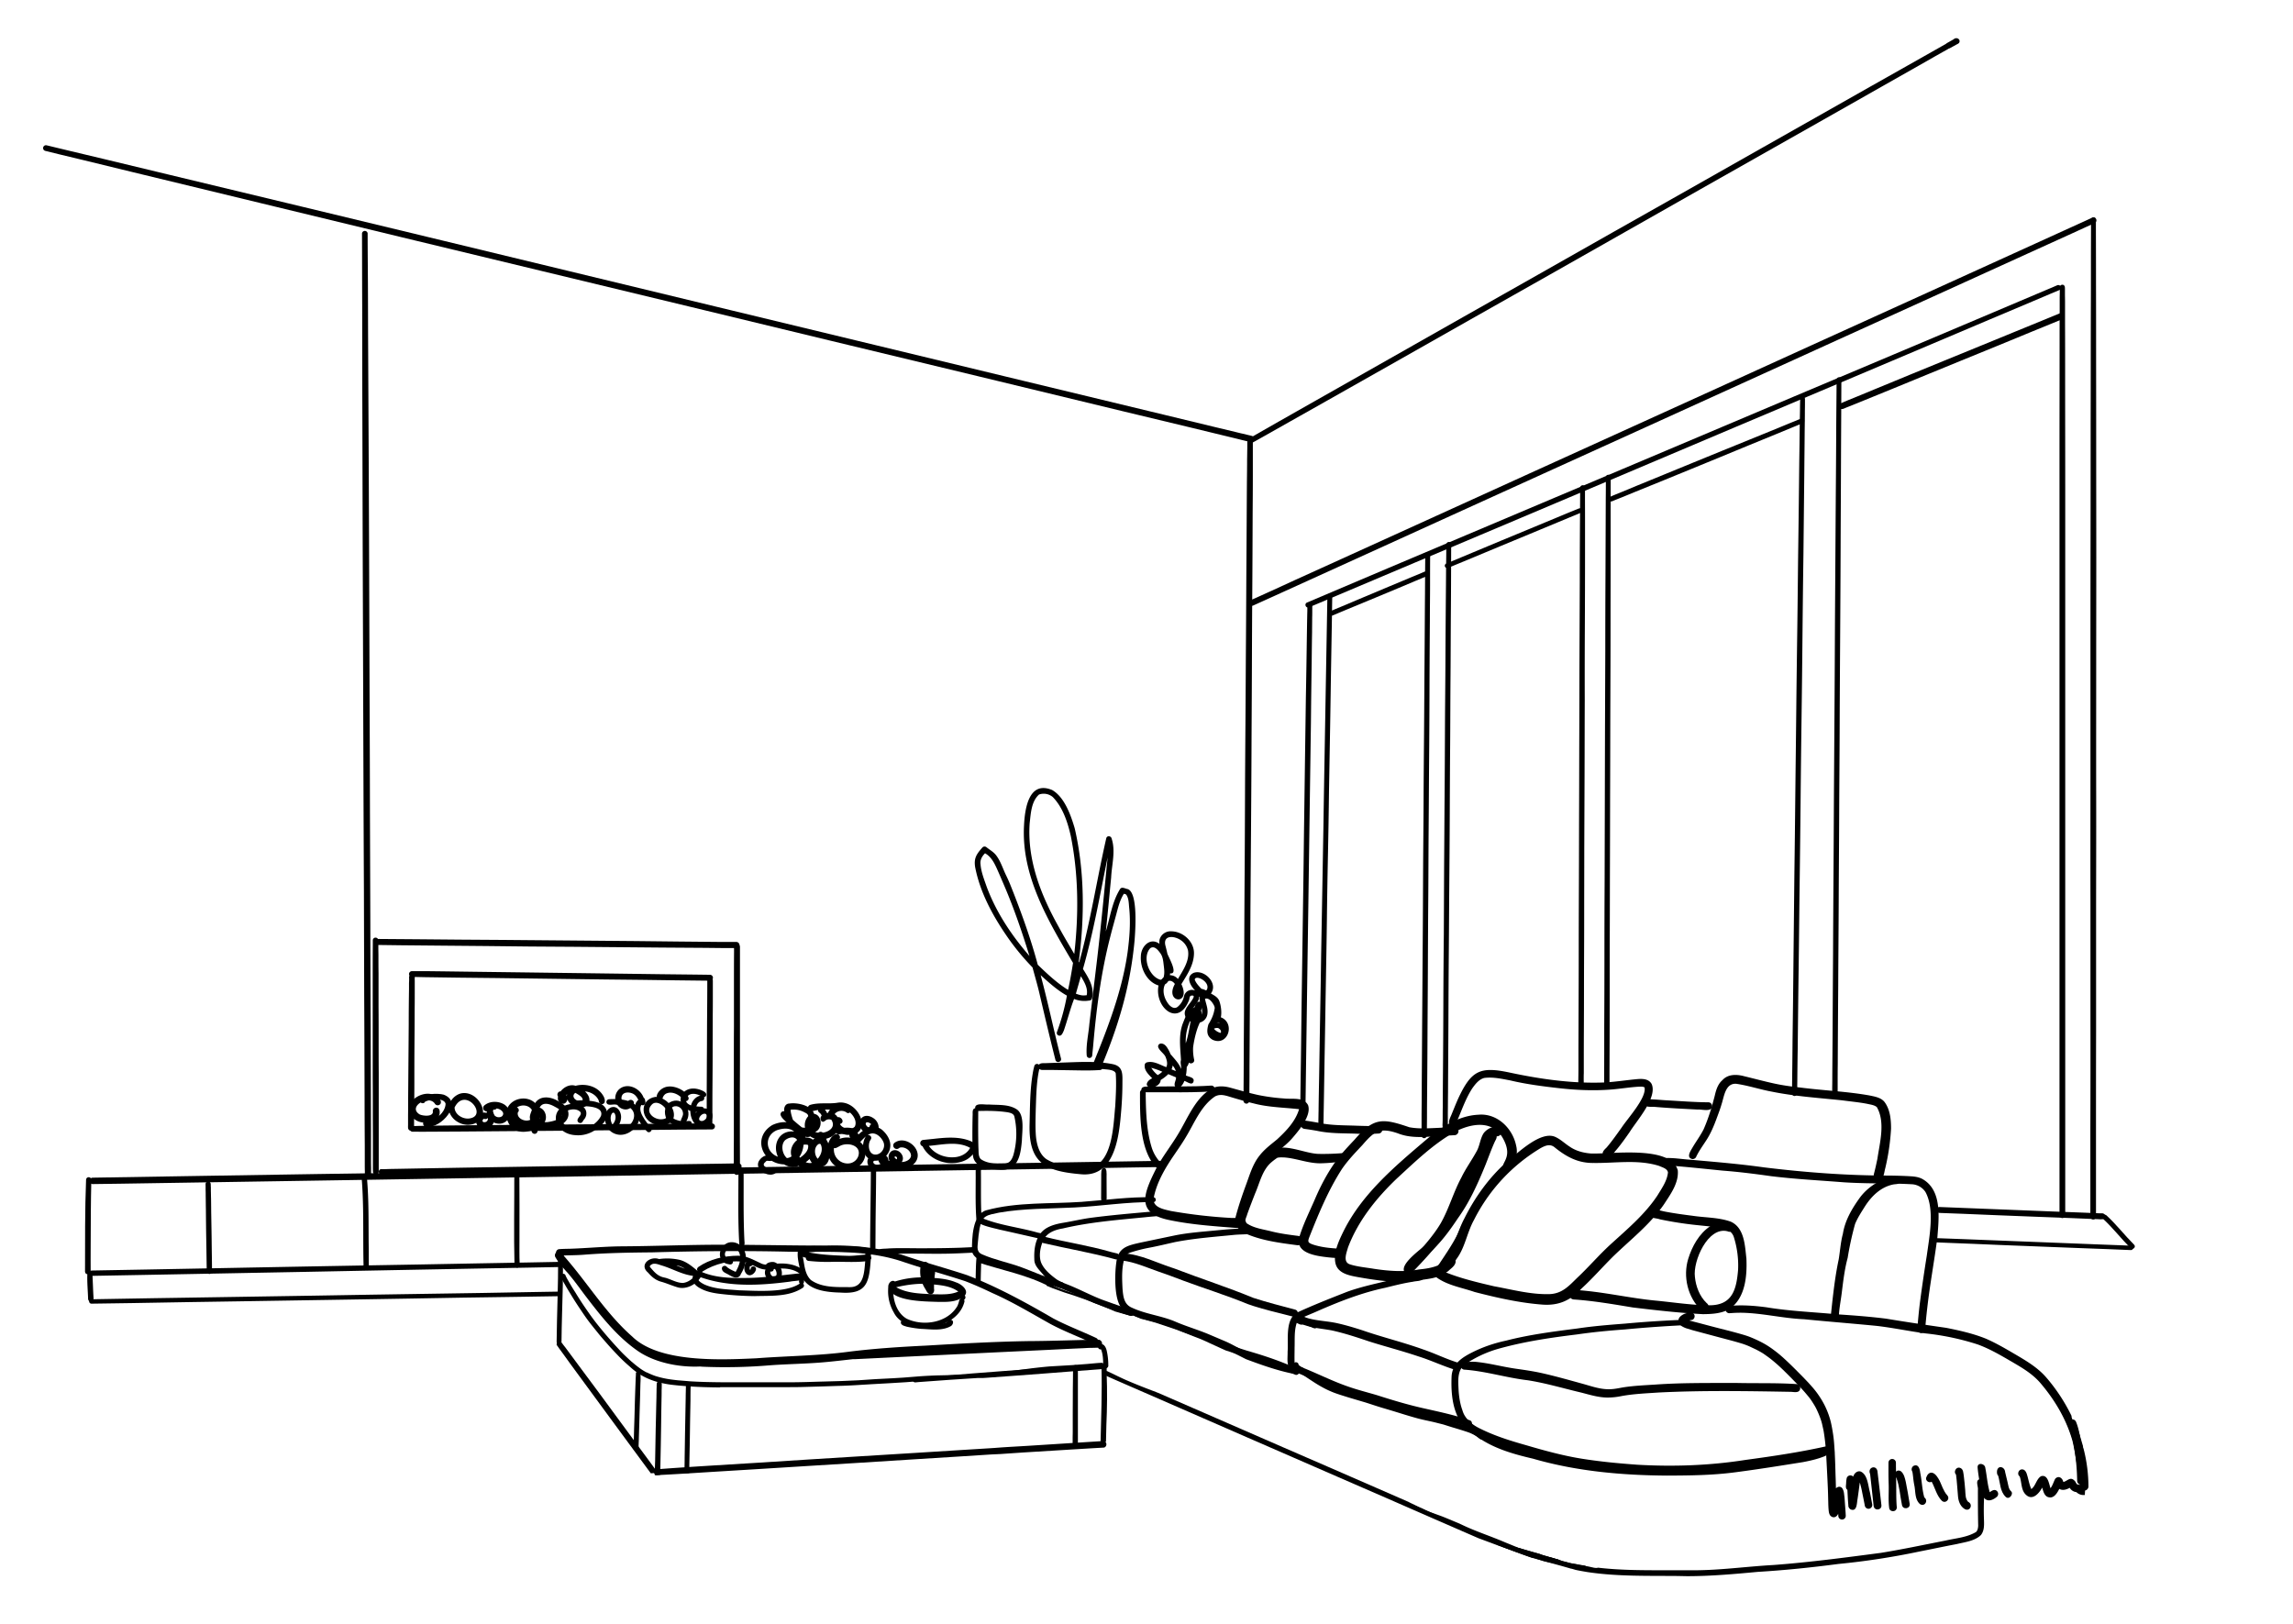 <svg id="fa82af3d-126f-46ce-9116-45f9b01ccc1b" data-name="ò‡_1" xmlns="http://www.w3.org/2000/svg" viewBox="0 0 2400 1700"><path d="M1782.4,1375.8c-24.5-1.3-49-4.1-73.3-7-20.6-3.4-41.2-7-62.1-8.4-6-.7-5.5-10.1.7-10,29.4,1.6,58,8.8,87.3,11.4,18,1.8,36.1,4.6,54.2,4.7,24.1,0,28.3-16.7,30-37.2a98.9,98.9,0,0,0-4.3-33.7c-1.5-5.5-6.4-8.9-11.9-9.7-9.1-1.7-18.3-2.4-27.4-3.4a381.1,381.1,0,0,1-38.3-6c-4.5-1.7-14.3-.9-12.9-7.9a4.6,4.6,0,0,1,5.6-3.2c4.4,1,8.7,2.2,13.1,3.1,9.5,1.8,19,3.1,28.6,4.3,13.1,2,27,1.6,39.7,6.1,14.5,6.4,14.9,25,16.5,38.6.8,18.5-1.1,41.4-17.6,52.8C1802,1375.2,1791.8,1375.7,1782.4,1375.8Z"/><path d="M1780.8,1371.7c-14.3-13.2-19.5-35.3-13.8-53.8,4.1-13.3,11.4-26.4,23-34.2,6.7-3.8,15.8-5.9,22.8-1.9,4.1,3.3-.1,9.7-4.7,7.2h0c-20.5-5.2-36.3,31.2-34.1,47.8,1,10,4.9,20.3,12.2,27.3C1791.4,1367.8,1785.9,1375.5,1780.8,1371.7Z"/><path d="M1614.6,1365.8c-24.1-1.8-47.8-7.2-71.1-13.2-13-4.5-27.3-6.7-38.8-14.5-5-3.1-4.2-12.5,2.3-12.7,3.4-7.9,10-14.1,13.8-21.8,4.3-9.3,7.2-19.3,12.1-28.4,10.9-21.8,25.4-42,43.5-58.3,11.7-9.3,36.2-33.7,51.6-26.6,5.5,2.5,9.9,6.9,14.9,10.1,6.6,4.6,14.5,6.6,22.4,7.2,21.6.8,83.5-8.8,90.8,17.7,1.1,13.2-7.6,24.9-14.4,35.4-14.6,21.3-35.2,37.1-53.5,54.9-11.1,11-21.3,22.8-32.8,33.3C1644,1361.3,1631.6,1367,1614.6,1365.8Zm7.4-11c13.7-.6,20.6-9.2,29.8-18,11.4-10.8,21.7-22.8,33.3-33.5,17.5-16,36.6-31.9,49.7-51.8,4.5-7.4,10.1-15.2,11-24.1-.7-4.1-6-5.3-9.2-6.8-22.1-7-45.6-2.8-68.4-3.1-16.2.3-28.4-6.2-40.7-16.1-4.8-4.2-9.7-2.3-14.7.4a184,184,0,0,0-70,75.3c-7.3,13.1-9.2,28.3-17.8,40.2l-6.4,9.2c-1.5,2.2-2.8,5.2-5.7,5.4,16.3,6.6,33.8,10.7,50.9,14.7C1583,1350.1,1602.3,1355.4,1622,1354.8Z"/><path d="M1507.5,1333.2a4.5,4.5,0,0,1-3.8-4.4c-.1-2.5,2.5-5.1,3.6-7,6.4-9.6,13-19.3,18-29.2q2.3-4.5,4.2-9.3c2.5-5.4,10.5-2,8.3,3.5-6.3,15.6-15.8,29.6-25.3,43.4A4.6,4.6,0,0,1,1507.5,1333.2Z"/><path d="M1451.1,1341.2c-10.2-.9-20.3-2.5-30.3-4.3s-21.3-4.3-23.2-15.3,3.9-23,8.9-33.2c19.3-38.4,52.7-66.7,84.9-94.1,15.9-13.5,34.5-26.3,56-27.3,19.5-1.8,35.8,14.1,39.5,32.4,1.5,6,.6,12.3-1.6,18-1.7,3.8-4.6,10.5-9.9,7.6-8.5-6.7,9.9-10.6-2-32.7-10.7-20.1-33.2-16.4-50.4-7.5-23.1,13-41.9,31.5-61.1,49.1-21.4,20.5-40.5,44.2-51,72.1-1.5,5.5-5.6,15.1,1.9,17.6s16.8,3.3,25.2,4.7c15.6,2.4,31.6,3.5,47.2.7,11.1-1.1,22.6-3.1,30.8-11.5l-.3.2v.2c2.7-3.3,8.4-.7,7.8,3.5s-6,7.6-9.5,10.5c-8.7,6.5-19.9,7-30.2,8.6A122.7,122.7,0,0,1,1451.1,1341.2Z"/><path d="M1473.2,1330a4.9,4.9,0,0,1,0-6.9c4.2-4.2,8.3-8.5,12.3-13,8.1-9.5,16.4-19.1,22.7-29.9,8.5-15.1,13.1-32.2,21.4-47.5,4.5-9.4,10.7-17.8,15.7-27,3.7-6.2,3.8-13.9,7.9-19.8,3.5-4.3,10.9-8.2,16.1-5.2s1.4,9.9-3.6,8.8c-2.4.8-4.2,2.2-4.8,4.7-1.2,4.2-2.1,8.5-3.9,12.5-3.6,8.5-9.2,15.8-13.7,23.8a253.8,253.8,0,0,0-12.7,25.6c-6.4,16-13.6,31.8-24.7,45-8.1,10.1-16.8,19.6-25.8,28.9A5,5,0,0,1,1473.2,1330Z"/><path d="M1472.3,1333.6c-11.4-6.8,12.4-23.7,17.6-28.6,10.2-8.9,18-20,25.2-31.4,17.7-25.2,26.8-54.9,40.7-82,1.5-1.9,2.4-4.7,4.7-5.7a4.4,4.4,0,0,1,5.7,2.3c.9,2.2-.2,4.4-1.3,6.3-4.1,8.8-7.2,18-10.9,27-7.7,18.7-16.1,37.3-28,53.8-9,13.5-18.6,26.7-31,37.3-4.7,4.4-9.9,8.4-13.7,13.6C1479,1329.9,1478,1335.6,1472.3,1333.6Z"/><path d="M1391,1316.4c-12.2-1.4-36-3.9-31-21.5,4.2-13.8,10.8-26.7,16.5-40s13-27.3,21.9-39.5c5.8-7.9,12.5-15,19.2-22.1,20.3-23.6,29.3-22.8,57.5-13.2,8.9,1.7,18.1,1.2,27.1.8l20.7-1a4.3,4.3,0,0,1,0,8.5l-15.2.8c-14.9.9-30.3,3-44.6-2.7-18.9-6.5-24.8-2.1-37,12.1-7.6,8.1-15.3,16.1-21.6,25.3-14.3,22.3-24.1,46.1-33.8,70.5-2.1,5.5-2.2,6.5,3.8,8.6,7.7,2.5,15.8,3.5,23.9,4,6.5.2,6.5,9.7,0,9.9C1395.9,1316.9,1393.4,1316.6,1391,1316.4Z"/><path d="M1357.7,1303.6c-18.8-2.5-38.2-4.9-55.5-12.9-14.7-7-6.6-21.4-2.5-32.7,3.4-8.8,7-17.7,10.6-26.5s8.3-17.9,16.2-24.1c13.3-13.5,36.8-.1,53.1.6a243.3,243.3,0,0,0,25.6-.8,4,4,0,0,1,4.4.9c3.6,4.5-1.7,7.7-5.9,7.9a161.9,161.9,0,0,1-19.8,1.8c-13.7.7-26.5-5.2-40.1-6.1-2.3,0-4.7-.2-6.9.4a68,68,0,0,0-6.8,5.2c-9.1,8.3-11.6,21.1-16.4,32.1-2.9,7.4-5.8,14.9-8.3,21.9-.6,2.7-2.9,6-1.4,8.7,7.5,5.7,17.6,6.8,26.6,9.1s18.9,3.6,28.4,4.8C1365.4,1294.8,1364.1,1304.4,1357.7,1303.6Z"/><path d="M1418.4,1186.8c-13.3-.4-26.6-.1-39.7-2.9q-6.7-1.2-13.5-2.1a4.4,4.4,0,0,1-3.7-4.9,4.3,4.3,0,0,1,4.9-3.7c5.1.7,10.1,1.6,15.1,2.5,12.6,2.6,25.6,2.3,38.4,2.8,6,.2,11.9.4,17.9.3,3.9,0,8.6-1,9,3.9a4,4,0,0,1-4,4A220.7,220.7,0,0,1,1418.4,1186.8Z"/><path d="M1298.6,1285.9c-24.6-2-49.3-3.4-73.6-8.4-37.2-7.1-27.8-28.2-14.8-54.3,6.8-12.8,15.9-24.1,23.3-36.6,9.9-16.4,18.5-39.3,36.7-47.9,5.3-2,11.3-1.6,16.8-.2,10,2.7,20,5.7,30.1,7.9a205.9,205.9,0,0,0,27,3.6c8.3,1,20.4-1.9,25,7,3.8,10.9-9.7,26.6-16.4,34.4-9,10.5-21.8,17.2-29.8,28.5-4.7,7-7.4,15-10.4,22.7a332,332,0,0,0-11.4,33.6C1306.6,1278.3,1304.6,1286.6,1298.6,1285.9Zm-9.2-10.8h3.6c3.2-12.4,7.4-24.5,11.8-36.5,3.4-9.3,6.3-19,12.2-27.1s12.7-12.9,19.7-18.7c9.5-8.8,19.3-18.9,23-31.6-15.8-1.8-31.9-1.9-47.4-6-7.2-1.7-14.3-3.8-21.5-5.9s-12.9-4.6-19-1.5c-14.8,9.9-21.5,27.6-30.4,42.3-5,8.5-10.8,16.4-16.2,24.6-8,12.3-15.2,25.7-17.8,40.2-.7,9.4,11.2,11.2,18.2,12.9A532.3,532.3,0,0,0,1289.4,1275.1Z"/><path d="M1678.5,1210.1c-2.8-3.6.8-6.5,3.2-8.9,5.6-6.6,10.5-13.7,15.5-20.6,6.3-9.7,26.3-31.2,24.1-42.2-2.1-1.2-4.7-.7-7-.7-8.8.6-17.6,2-26.4,2.8-18.8,1.6-37.6.8-56.2-1.3-16.9-1.9-34.6-4.2-50.9-8.1-9-1.7-18.1-3.8-27.3-2.6-5.6,1.5-9.4,6.5-12.6,11-5.8,9-9.6,19-13.6,28.8l-3,7a3.9,3.9,0,0,1-3.8,3.4c-6.3-.8-3.4-7.1-1.7-10.8,2.6-6.2,5-12.5,7.8-18.6,13.6-28.9,22.9-33,53.7-26.4,33.3,7.1,67.5,11.9,101.6,10.2,9-.7,17.9-1.9,26.8-2.9,6.7-.6,16-2.4,20,4.6,6.3,14.1-15.5,38.3-22.9,50.2-4.3,6.2-8.7,12.4-13.5,18.2C1689,1206.8,1683.7,1215.7,1678.5,1210.1Z"/><path d="M1777,1161.6c-15.1-.8-30.1-1.5-45-2.8-4-.5-10.3,1.3-10.7-4.1s4.6-4,7.6-3.8c5,.2,10.1.7,15.1,1,14.6.8,29.4,2,44.1,2.1a3.9,3.9,0,0,1,3.9,4C1791.7,1164.5,1781.4,1161.2,1777,1161.6Z"/><path d="M1964.9,1235a5,5,0,0,1-3.5-6.2c1.4-5.2,2.5-10.4,3.6-15.6,2.5-17.1,8.5-38.4-.6-54.2-2.8-2.3-6.7-2.6-10-3.4-8.8-1.7-17.8-2.5-26.6-3.7-24.2-2.5-49.4-4.2-73-9-12.7-2.3-24.9-6.5-37.7-8.3-11.3-.6-12.5,13.3-15.2,21.4-1.3,4.5-2.9,8.8-4.5,13.1-3.2,8.8-6.7,17.5-11.9,25.3-3.5,5.4-7.3,10.6-10.1,16.5a1.9,1.9,0,0,0,.3-1,4.1,4.1,0,0,1-4.5,3.5c-6.2-1.5-2.2-7.8-.2-11.2,3.9-6.8,8.6-13,12.1-19.9,5-11.3,8.5-23,11.6-34.9,1.4-6.1,3.2-12.4,8.1-16.6,5.8-6.5,15.1-6.2,22.8-4.1,10.8,2.6,21.5,5.5,31.7,7.7s18.8,3.2,28.3,4.3c23.6,3,48.3,4,71.5,8.2,5.6,1.2,12,2.2,15.6,7.1,5.7,7.9,6.6,18.2,6.6,27.6a238,238,0,0,1-6,41.2C1971.9,1227.4,1971.9,1236.5,1964.9,1235Z"/><path d="M2010.3,1395.5a4.1,4.1,0,0,1-3.5-4.6c.7-8.5,1.5-17,2.5-25.5,2.2-17,4.7-34,7.4-50.9,2.7-19.9,8.5-48.4-1.4-66.6a18.2,18.2,0,0,0-14-8.1c-7.8-.4-15.6-.7-23.4-.7-16.2-.3-32.6-.3-48.7-1.4-25.3-2-50.6-3.3-75.7-6.4-16.9-2.4-33.7-4.5-50.7-5.8-19.1-1.9-38.1-4-57.2-5.4h-2.9a4,4,0,0,1-3.8-3.9,3.8,3.8,0,0,1,3.8-3.8c8.9-.5,17.8,1.2,26.5,1.7,25.7,2.3,51.5,4.4,77,8,43.3,5.3,86.9,8.6,130.6,8.6,8,.1,16,.3,23.9.8,4.2.3,8.5,1,12.1,3.2,20.1,12,16.5,40.5,15,60.6-3.2,24.7-7.8,49.2-10.6,73.9-.9,7.6-1.6,15.2-2.3,22.8C2014.8,1394.2,2012.4,1395.8,2010.3,1395.5Z"/><path d="M1916.3,1376.9c2.1-19.5,4.1-39.2,8.2-58.4,1.5-9,2-18.1,4.4-26.9,2.2-13.9,9.3-26,17.4-37.3s23.3-21.9,38.9-22.5a3.9,3.9,0,0,1,4,3.9c-.2,4.5-4.4,3.7-7.5,4.3-13,2.6-22.6,12-29.5,22.6-3.8,6.1-7.9,12.2-10.6,18.9a326.4,326.4,0,0,0-7.7,35.3c-3.2,11.8-4.6,23.8-6.1,35.8-.9,7.6-2.4,15.1-3,22.7.2,2.7-1.1,5.9-4.3,5.8A4.2,4.2,0,0,1,1916.3,1376.9Z"/><path d="M1924.1,1586.6a12.8,12.8,0,0,1-.1-1.9l-.3.6a6.2,6.2,0,0,1-1.6,2,4.1,4.1,0,0,1-4.8.6,5.8,5.8,0,0,1-2-1.8,9.9,9.9,0,0,1-1.1-3.3c-.3-2-.4-3.9-.5-5.8s-.1-4.4-.2-6.7c-.1-4.4-.2-8.8-.4-13.2-.4-9.4-.9-18.8-1.4-28.3l-.3-6h0c0-.3-.1-.6-.1-.8a10.9,10.9,0,0,1-.1-1.8,209.1,209.1,0,0,0-2.6-22.8.8.8,0,0,1-.1-.4h0l-1.5-6.7a66,66,0,0,0-2-6.3c-1.1-3-2.4-6-3.8-8.9s-2.9-5.2-4.5-7.7-2.3-3.3-3.5-4.9l-4.2-5c-4.4-5-9.1-9.7-13.8-14.5s-9.6-9.7-14.7-14.3c-2.3-2-4.5-3.9-6.9-5.8s-4.7-3.5-7.1-5.2-5.5-3.3-8.3-4.8l-6.8-3.2c-2.2-1-4.4-1.8-6.6-2.6-8.8-2.8-17.8-5-26.7-7.4l-26.5-7.1-6.9-2.1a24.8,24.8,0,0,1-3.7-1.7,7.6,7.6,0,0,1-3.1-2.8,6,6,0,0,1-1.1-3.7c0-2.5,1.9-4.3,3.9-5.6a14.9,14.9,0,0,1,3.6-1.7,28.1,28.1,0,0,1,4.9-.9,3.9,3.9,0,0,1,4.5,3.9c0,2.2-1.8,4-3.4,3.9l-1,.2-1.1.3c3.4,1,6.8,1.8,10.2,2.7l13.6,3.6c8.7,2.3,17.5,4.4,26.2,6.8,4.6,1.3,9.1,2.5,13.5,4.2a139.9,139.9,0,0,1,13,6,89.4,89.4,0,0,1,11.7,7.5,128.2,128.2,0,0,1,10.7,8.8c6.8,6.2,13.3,12.8,19.8,19.4,3.2,3.3,6.5,6.7,9.5,10.2a88.9,88.9,0,0,1,8.4,11,84.6,84.6,0,0,1,11.4,25.9c1.1,4.7,1.9,9.4,2.6,14.2s1,9.3,1.3,14l.3,4.1v.9c.4,7.6.6,15.2.8,22.8.2,4.5.3,9,.4,13.5h.1a6.2,6.2,0,0,1,1.9-1.2,3.9,3.9,0,0,1,5.1,2.1,11.7,11.7,0,0,1,1,2.6,18.8,18.8,0,0,1,.5,3.3c.2,1.1.3,2.2.4,3.3s.3,3.6.4,5.4c.3,4.4.7,8.9.9,13.4a3.9,3.9,0,0,1-7.8,0Z"/><path d="M1937.5,1580.4a4.6,4.6,0,0,1-2.9-4.6c-.5-5.4-.7-10.7-1-16.1-2.4-1.6-1.3-4.8-1.3-7.3a27.3,27.3,0,0,1,.6-5,4,4,0,0,1,6.8-1.5c.9-3.3,4-6.4,7.7-5.4,7.4,3.2,7.8,14.5,9.7,21.4.9,4.4,1.7,8.7,2.5,13.1a4,4,0,0,1-3.3,4.5,4,4,0,0,1-4.5-3.4c-.8-4.4-1.7-8.7-2.6-13.1a103.4,103.4,0,0,0-2.6-11c-.8,5.9-1.5,11.7-2.4,17.5C1943.4,1573.5,1943.8,1582.4,1937.5,1580.4Z"/><path d="M1961.1,1576.8c-1.4-11.2-2.3-22.4-3.7-33.6-3.3-7.5,7.5-10.4,7.8-1.8,1.5,11.4,2.6,22.9,4,34.3C1969.8,1581,1962,1582.1,1961.1,1576.8Z"/><path d="M1977.4,1579.1c-1.2-8.4-.3-17-.6-25.5s-.2-14.9-.2-22.3a3.9,3.9,0,0,1,7.8,0c0,7.2.2,14.4.3,21.6s-.1,16.1.5,24a4.5,4.5,0,0,1-.4,3.2C1983.2,1583.1,1978.1,1582.5,1977.4,1579.1Z"/><path d="M1990.7,1575.5c-2-9.4-2.4-19.3-5.8-28.3-4.9-3.3.4-10.3,5-6.7,3,2.7,3.9,7,4.8,10.8,1.6,7.6,2.8,15.4,4.1,23.1C1999.5,1579.7,1991.6,1580.8,1990.7,1575.5Z"/><path d="M2009.2,1574.3c-5.1-4.9-4.2-12.7-5.5-19.1s-1.2-9.9-2.1-14.5a4.3,4.3,0,0,1,1.3-6.1c5-2.3,6.5,3.2,6.9,7.1,1.8,8.5,1.9,17.5,4.3,25.9C2018.9,1571.3,2014,1578.2,2009.2,1574.3Z"/><path d="M2032.3,1571c-5.3-5.4-6.9-13.2-10.5-19.8-2.8,1.8-6.8-1.2-5.7-4.4s3.4-5.8,6.6-4.9,5.9,5.3,7.6,8.7,3.9,10.6,7.7,14.7S2036.1,1574.8,2032.3,1571Z"/><path d="M2056.2,1579.7c-4.8-3-6.6-8.7-6.9-14.1-.7-7.3-1-14.6-2-21.8-2.9-2.8,0-8.4,4-7.2s3.6,5.9,4.2,9.1c.6,4.7,1,9.3,1.4,14s0,9.2,3,12.5C2065.7,1574.9,2061.8,1583.1,2056.2,1579.7Z"/><path d="M2077.6,1569.1c-4.2-3.7-4.1-10-5.1-15.1s-2.1-11.7-2.6-17.5,7.4-4.5,8,0c1.7,8.5,2.2,17.3,4.7,25.7,2.4-1.8,5.6-3.8,8-.7a4.1,4.1,0,0,1-.8,5.7C2086.5,1570,2081.3,1572.4,2077.6,1569.1Z"/><path d="M2099.2,1567c-5.9-5.7-5.6-14.6-7.8-22.1-1.4-1.2-1.3-3.3-1.2-5,.9-6.3,8.1-4.6,8.5,1.2.9,3.5,1.6,6.9,2.5,10.4s1,7.3,3.8,9.8S2103,1570.8,2099.2,1567Z"/><path d="M2144.5,1567.5c-3.3-.5-5-3.7-5.9-6.5-.4-1.2-.8-2.4-1.1-3.7-2.9,5.5-9.3,13.3-15.9,8.5s-5.2-13.6-7.7-20.2c-3.1-2.2-1.1-7.5,2.7-7.3s4.8,4.8,5.6,7.6,2,8.9,3.9,13c4.7-3.4,5.3-10.7,10.3-13.5,7.1-1.9,8.1,7.9,9.8,12.6,2.2-2.9,3.2-6.5,4.8-9.7,3.4-4,7.7-1.2,8.6,3.2,4.4-1,7.2-6,11.7-1.4,1.1.9,1.4,2.3,2.3,3.4s2.7.4,3.9,1.2,2.9,2.3,4.9,1.7v3l-.3,5.7h-2.5a10.4,10.4,0,0,1-6.3-3,9.3,9.3,0,0,1-7-4.5c-3.2,1.8-7.4,3.2-10.9,1.1-2,3.9-4.9,9-9.6,9Z"/><path d="M2178,1554.5c-4-15.1-5.1-30.8-8.8-46-6.3-22.4-18.5-42.9-33.5-60.5-8.8-10.3-20.6-16.9-32.1-23.6s-21.5-12.4-33.3-16.8a268.3,268.3,0,0,0-55.3-11.7c-16.9-2.3-33.5-5.8-50.4-7.8-25.5-2.5-51-4.5-76.4-7-22.1-.9-43.8-6.5-65.8-6.8-3.3,0-6.6.1-9.3.3l-3.2.2a3.9,3.9,0,0,1-3.8-3.8c0-2,1.8-4,3.8-3.8,13-1.3,26.1-.3,39,1.4,24.6,4.1,49.7,5,74.5,7.4,17,1.1,33.9,2.4,50.7,4.5,21,3.5,41.9,6.6,62.9,9.6,14.1,2.8,28.3,6,41.7,11.4,10.3,4.5,20.1,10.2,29.8,15.9,12.3,7.2,24.6,14.4,33.8,25.3a185.1,185.1,0,0,1,25.9,39.6v.5a11.8,11.8,0,0,0,3.6,7.5l-.6-.6.6.6c.7,1.7,1.4,3.3,2,4.9,3.9,9.9,5.7,20.3,7.4,30.6.3,3.5.6,6.9.8,10.3s.2,8.4.2,12.6.2,6,.2,9h-.4A4,4,0,0,1,2178,1554.5Z"/><path d="M2173.5,1521.1c-3.3-10.3-5.7-21-10.3-30.8-1.6-3.9,2.2-6.7,5.3-5.9a11.9,11.9,0,0,0,3.3,5.9l-.6-.6a25.7,25.7,0,0,1,2.1,2.4c2.6,6.6,4.4,13.4,6.4,20.2.1.4.3.8.4,1.2l.3,2.7a7.6,7.6,0,0,0-.1-1.5c.6,7.2,1.2,14.3,1.7,21.4.1,4.2.2,8.4.2,12.6a20.9,20.9,0,0,0,.1,2.5C2179.7,1541.1,2176.6,1531.1,2173.5,1521.1Z"/><path d="M2182.1,1536.2v0Z"/><path d="M2174.1,1550.1a241.3,241.3,0,0,0-7.9-57.3c-3.2-5.3,4.1-9.7,6.7-4.3,3.4,8.2,4.4,17.3,6,26.1a301.1,301.1,0,0,1,3.9,35.5C2182.7,1555.8,2174.2,1555.8,2174.1,1550.1Z"/><path d="M2177.1,1556.1a160.1,160.1,0,0,0-3.7-36.6,4,4,0,0,1,3.9-5.8c2.9.4,3.6,3.4,4.2,5.8a160.7,160.7,0,0,1,4.4,36.6,4.4,4.4,0,1,1-8.8,0Z"/><path d="M1682.3,1463.1c-9.2-.1-18-2.8-26.8-5.1-18.8-4.4-37.3-10-56.4-13-22.3-2.6-43.9-9.5-66.2-11.1a3.9,3.9,0,0,1,0-7.8,63.2,63.2,0,0,1,11.5-.4c14.2,1.3,28.1,5.2,42.2,7.2,9.1,1.3,18.2,2.6,27.2,4.6,14.7,3.3,29.3,7.5,43.9,11.5,7.7,2.2,14.5,4.5,22.1,5.2s12.9-.7,19.3-1.8c11-1.7,22.4-2.2,33.4-2.9,28.1-2,56.4-1.6,84.6-1.7,21.2.5,42.3-.2,63.5,1.2a4.3,4.3,0,0,1,3.6,4.8c-.8,4.8-6,3.5-9.5,3.3-46.1-.8-92.4-1.6-138.5.7-13.2.9-26.3,1.4-39.3,3.8A71.6,71.6,0,0,1,1682.3,1463.1Z"/><path d="M1523.3,1434.1c-12.9-3.9-25.8-10.1-38.4-14-17.1-5.8-35-10.4-52-15.8-12.8-4.3-25.7-8.6-39-11.5-9.5-1.8-19.3-2.4-28.3-5.5-2.8-.6-5.7-2.4-4.8-5.4a4.3,4.3,0,0,1,5.2-2.8c11,3.8,22.9,3.7,34.2,6.3,8.8,2,17.5,4.6,26.1,7.4,20.8,7.2,42.4,12.4,63.2,19.9,12.2,4.1,23.7,9.9,36,13.7C1530.6,1427.9,1528.6,1435.4,1523.3,1434.1Z"/><path d="M1353.9,1378.5c-16.1-4.3-32.5-7.7-48.3-13.4-22-9.1-44.8-16.1-67.1-24.4-9.1-3.6-18.3-6.8-27.4-10-11.9-4.2-23.6-9.4-36.1-11h.5c-4.5-.4-4.5-7.3.2-7.6,18.7,1.1,35.8,10.4,53.5,15.9,27.8,10.7,55.4,19.5,82.8,30.8,14.5,4.7,29.2,8.4,43.8,12.3C1360.3,1372.6,1358.6,1379.7,1353.9,1378.5Z"/><path d="M1167.6,1318.4c-25.4-7-50.4-11.1-75.9-17.1-4.2-1.3-2.5-7.6,1.8-6.5,22.8,5.8,46,9.1,68.6,15.7l7.2,1.8C1173.3,1313.4,1171.6,1319.5,1167.6,1318.4Z"/><path d="M1088.4,1296.8c-14.2-3.2-28.4-6.5-42.6-9.6-4.4-1.3-25.8-5.2-22.8-10.5a3.9,3.9,0,0,1,4.7-1.6c18.1,7.6,38.6,9.7,57.7,15.1,2.5.8,6.7.7,6.8,3.8S1090.3,1297,1088.4,1296.8Z"/><path d="M1374.9,1390.4c-3.5-1.4-7-3.1-10.4-4.7-1.6,2-4.3.9-6.1-.2s-3.8-1.5-5.1-2.9c-2.1-3.8,1.8-5.8,5.1-3.9,2.1-2.2,5.1-.9,7.3.3,4,2.1,7.6,3.8,11.7,5.5S1378.8,1392,1374.9,1390.4Z"/><path d="M1746.7,1541.4a551.1,551.1,0,0,1-72.6-4.9c-27.6-2.5-54.1-9.3-80.5-17.2-19.1-6-53.6-14.7-65.2-31.2-8.4-13.7-9.7-30.7-9.1-46.4.4-13.8,10.8-20.5,22-26.1s22.9-9.5,35-12.1c24.5-6.3,49.5-9.5,74.6-12.7,16.5-2.5,33.1-3.8,49.8-5.1,19.5-1.8,39.2-3.1,58.6-3.9,2.2,0,5.1-.2,5.2,2.8a2.9,2.9,0,0,1-2.8,2.8q-30.6,1.5-61.1,4.4c-16.7,1.2-33.4,2.8-49.9,5.2-27,3.3-53.6,7.2-79.7,14.3a120.2,120.2,0,0,0-35.1,15.4c-3,2-5.8,4.3-7.4,7.5-2.8,6.2-2.2,13.4-1.9,20s1.4,15,4,22c2.6,9.5,10.5,15.6,19,19.6,15.3,7.6,31.5,12.6,47.8,17.2,19.4,5.7,39.1,11.1,58.8,14.2s38.1,4.8,57.2,6.2c37.9,2.2,75.9.9,113.4-5,29.6-4,59.3-8.4,88.3-15.1,4.1-1.1,6.7,5.3,1.9,6.9-31.9,7.3-64.5,11.8-97,16.2C1795.8,1539.8,1771.3,1541.9,1746.7,1541.4Z"/><path d="M1536.2,1493.7c-23.8-8.7-48.8-11.8-72.9-18.9-17.6-5.6-35.8-10.4-53.4-16s-36.8-15.8-55.6-22.9c-8.7-3.2-6.4-13.4-6.6-20.7,1-12.5-2.9-34,9.9-41.1,17.2-7.9,34.7-14.8,52.3-21.7,12.9-4.7,26.4-7.7,39.7-10.9a316.6,316.6,0,0,1,36-6.7c1.4-.3,2.9-.4,3.9.9,2.9,5.7-7.1,5.2-10.4,6.1-9.9,1.5-19.7,4-29.4,6.4-24.1,5.1-46.9,14-69.4,23.8-6.1,2.8-12.5,5.2-18.6,8.1a8.8,8.8,0,0,0-4.7,5.6c-2.5,8.3-1.7,16.6-2,25,0,5.2-.2,10.3,0,15.5a3.2,3.2,0,0,0,2.3,3.2c17.9,6.6,34.9,15.6,52.9,21.9,10.1,3.6,20.5,6.2,30.7,9.2,15.9,5.1,31.8,9.9,48.1,13.6s32.9,7.1,49.1,12.7C1542.5,1488.1,1540.8,1495,1536.2,1493.7Z"/><path d="M1359.7,1434.3a2.7,2.7,0,1,1,2.7,2.7A2.7,2.7,0,0,1,1359.7,1434.3Z"/><path d="M1548.4,1506l-.2-.2-2.4-1.9a36.2,36.2,0,0,0-4.3-2.4,42.5,42.5,0,0,0-4.9-2.1c-5.6-1.9-11.3-3.6-17-5.3l-8.9-2.8-9.1-2.3c-5.9-1.4-11.9-2.5-17.8-4.1s-12.2-3.5-18.3-5.4-12.1-3.7-18.2-5.5-11.9-3.8-17.9-5.7l-17.9-5.3-8.6-2.7c-3-1-6.1-2-9.1-3.3a93,93,0,0,1-9-4.3c-2.8-1.5-5.5-3.1-8.2-4.8-5.3-3.4-10.6-6.9-15.8-10.6-1.4-1.1-2.9-2.1-4.2-3.2a7.8,7.8,0,0,1-2.7-3,3.8,3.8,0,0,1,.1-3.6,2.8,2.8,0,0,1,3.8-1,2.7,2.7,0,0,1,1.4,2.4,47.1,47.1,0,0,0,4.5,3.3l4.8,3.4c3.6,2.4,7.2,4.8,10.9,7.1s7.7,4.6,11.4,6.5c1.8.8,3.6,1.7,5.5,2.4l5.9,2.2c11.8,4,23.8,7,35.6,11,6,2,12,3.8,18,5.5l17.7,5.4,9.6,2.9,9,2.2c6,1.4,12.1,2.6,18.1,4.2s11.8,3.5,17.6,5.3,11.3,3.1,16.5,5.7a34.6,34.6,0,0,1,8.4,5.7,2.9,2.9,0,0,1,0,4.3,2.9,2.9,0,0,1-2.1.9A3.1,3.1,0,0,1,1548.4,1506Z"/><path d="M1745.1,1544.8c-47.3-.3-94.9-4.5-140.5-17.7-20.6-4.8-41.6-10.7-58.9-23.3-4.3-3-25.5-19.2-14.8-22.1,2.3,0,2.8,2.4,4.2,3.8,12,12.4,26.9,21.2,43.1,26.7,18.6,6.1,38.1,10.7,57.1,15.1a573.9,573.9,0,0,0,105.4,10.3c19.8.3,39.7-1,59.5-2,23.3-1.5,46.3-6.1,69.4-9.2,11.9-1.8,23.8-3.5,35.2-7.5,2.5-1.1,5.9-2.5,7.4.8a3.5,3.5,0,0,1-1.9,4.6c-7.5,3.1-15.4,4.9-23.3,6.4-23.7,3.8-47.5,7.6-71.3,10.7S1768.7,1544.7,1745.1,1544.8Z"/><path d="M1354.1,1438.3c-17.1-3.4-33.7-9.3-50-15.4-19.8-10.1-39.7-19.9-60.8-26.6-7.7-2.6-15.7-6.3-23.2-8.9-15.1-5.5-32.7-6.4-45.3-17.1-9-8.3-8.1-36.9-6.4-48.6,1.9-16,12-17.8,25.6-20.9l35.9-7.5c13.5-2.7,27.2-3.7,40.9-5,10.7-1,21.4-2.2,32.1-2,2.4,0,4.9.3,5,3a2.8,2.8,0,0,1-2.4,2.8c-4.1.2-8.9.3-12.8.6-20.9,2.1-42,3.6-62.7,7.6-9.4,2.1-18.3,4.3-27.5,6a157.3,157.3,0,0,0-19.1,4.9,9.3,9.3,0,0,0-6.4,6.1c-3.2,10.2-2.6,21.3-2.1,31.8.7,8,1.4,16.4,9.8,19.9,14.4,6.8,30.6,8.3,45.2,14.5,11.5,5,23.4,8.4,34.9,13.2l18.1,7.7c8.4,3.7,15.8,8.5,24.1,12.1,14.8,5.6,29.8,10.9,45.3,14.3,2.6.3,6.2,1,5.8,4.5A3.7,3.7,0,0,1,1354.1,1438.3Z"/><path d="M1183.2,1377.5c-8.9-2.8-17.8-5.7-26.5-9l-9.3-3.6-2.1-.8c-5.5-2.3-11.1-4.8-16.5-7.5-8-3.9-16.7-6.5-24.5-10.9-5.2-3.1-9.4-7.7-13.3-12.3s-8.5-8.8-8.4-15c-.4-9.2.6-19.2,6.2-26.8s15.6-10.1,24.7-11.6,17.9-3.6,26.9-4.9c22.3-3,45.2-4.9,67.5-6.9l5.3-.4c2.5-.2,5.8-.7,6,2.4a2.5,2.5,0,0,1-2.2,2.6c-6.4.4-12.8.9-19.2,1.6-28.6,2.8-57.6,5.1-85.5,11.7-7.9,1.3-16.4,4.3-20.1,12s-5.3,18.2-1.9,25,9.6,11.8,15.7,16.3c3.9,2.5,8.2,4.1,12.5,5.8,12,4.8,23.4,11,35.5,15.6,10.4,3.7,20.4,7.4,30.9,10.6,3.7,1,2.6,6.2-.8,6.2Z"/><path d="M1109.9,1348.6c-14.5-4-28.2-10.6-42.1-15.6-11.4-4-23.1-7-34.5-10.8-6.4-2.4-14.4-4.9-16-12.4,0-12.7.2-38.7,15.1-42.8,32.5-8.8,66.7-6.5,100.1-8.8h-.3c24.9-1.8,49.6-5.4,74.6-4.8,3.8-.4,4,5.5,0,5.1-27.5-.3-54.7,4.2-82.2,5.6s-53.1.9-78.9,5.4c-12.3,2.7-17.7,2.4-20.4,16.5-.9,5.1-1.4,10.2-1.8,14.9s-1.5,9.9,4.5,12.3c13.2,5.8,27.5,8.5,41.1,13.5s27.2,11.4,41.4,15.4C1115.4,1342.6,1114.8,1349.5,1109.9,1348.6Z"/><path d="M1183.1,1377.5l-15.9-4.5-5.2-2.3c-4.8-2.1-9.7-3.9-14.6-5.8s-8.6-3.5-13-5-11.2-4-16.9-5.7l-3.7-1.2-10.2-3.7-2.3-.8a53.9,53.9,0,0,0-6-2.5c0-1.6.8-3.2,2.5-3.4a2.7,2.7,0,0,1,3,2.9c18.9,8.1,38.9,13.3,58.7,18.7,8.4,2,16.5,5.1,24.9,7,3.6.9,2.7,6.3-.7,6.3Z"/><path d="M1099.4,1347.4c-23.9-12.7-50.1-17.4-75.4-25.7-2.9-1.2-1.4-6.3,1.6-5.4,25.5,7.4,52.3,12.7,76.2,25C1105.4,1343,1103.1,1349.1,1099.4,1347.4Z"/><path d="M1355.5,1439.1c-20.2-9.8-41-15.5-62.2-22l-10.3-3.3-4.7-2.1-17.9-8.2c-4.5-2.1-9.3-3.7-13.9-5.6l-10.6-4.2-4.5-1.7-18.3-6.1c-4.8-1.7-9.9-2.9-14.8-4.3l-4.1-1-8.6-3.7c-3.4-1.7-.6-6.7,2.8-4.6,15.7,5.4,30.6,14.1,46.4,19.3,23.6,7.4,47.1,15.1,70.7,22.5,17.9,5.2,35.6,11,52.5,19a3.3,3.3,0,0,1-1.2,6.3A3.1,3.1,0,0,1,1355.5,1439.1Z"/><path d="M1021.1,1340.1c.3-8.2.2-16.6,1.1-24.7,1.2-3.4,5.7-1.8,4.9,1.9-.2,7.6-.5,15.2-.6,22.8a2.9,2.9,0,0,1-2.7,3.1A2.9,2.9,0,0,1,1021.1,1340.1Z"/><path d="M1755.8,1649.9c-31.5-.3-63.1.6-94.3-4.1-4.1-.7-8.3-1.4-12.4-2.3l-4-1.2h-.4l-.8-.2c-9.6-2.8-19.1-5.4-28.7-7.9l.9.2-1.6-.4c-6.9-2.3-13.8-4.8-20.7-7.3-16.1-5.7-31.5-13.3-46.7-21.4,3.9,1.7,7.9,3.1,11.8,4.6l2.6,1c2.4,1.1,4.8,2.1,7.3,3l6.8,2.4a8.2,8.2,0,0,0,2,1.2,35.8,35.8,0,0,0,5.6,1.6l4.8,1.2,3.2.7,11.9,3.5,8.2,2.3a47.2,47.2,0,0,0,5.3,1.8l6.9,2,7.4,2.2,3.4,1.2c1.4.5,2.9.8,4.3,1.2l4.3,1.1c1.4.4,3,.6,4.5.9l2.6.4,2.3.6,10,1.7,6.3,1.4,2,.2a6.9,6.9,0,0,0,2-.3c24,2.8,48.3,2.7,72.5,2.7h24.5c29,.3,57.7-3.9,86.6-5.5,37.6-2.8,75.1-7.8,112.4-12.7,22.8-3.7,45.3-8.5,67.8-12.9,10.7-2.5,22.3-3.2,31.9-9,1.7-1.7,2.1-4.3,2.2-6.6-.3-12.4-.3-24.9-.3-37.4.6-3.6-3.2-10.1,2.1-11.3a3.3,3.3,0,0,1,3.7,2.8,99.6,99.6,0,0,1,.6,18.1c-.3,6.7-.3,13.4-.1,20s.7,12.6-3.1,17.6c-6.6,6.4-16.8,7.4-25.4,9.5-13.2,2.5-26.4,5.3-39.6,7.9a770.9,770.9,0,0,1-84.2,12.9c-28.1,3.7-56.2,6.6-84.5,8.3-24.6,2.3-49.2,4.5-73.9,4.5Z"/><path d="M1549.5,1611.1l-1.2-.4-2.8-1.2-46.6-20.3-48.7-21.3-49.2-21.4-47.7-20.8-47.5-20.7-47.4-20.7-46.5-20.3-45.2-19.7-5.2-2.3-2.6-1.2a8.2,8.2,0,0,1-1.9-.9,2.5,2.5,0,0,1-.5-3.6,2.8,2.8,0,0,1,2.1-1l5.5,2.6c4.9,2.4,9.8,4.8,14.8,7,10.2,4.4,20.6,8.5,31.1,12.4a.1.1,0,0,1,.1.1l2.1.8,36.1,15.7,47.5,20.7,47.5,20.7,47.2,20.5,49.1,21.4,34.6,15.1,1.1.6c3.7,1.8,7.3,3.6,11.1,5.3l1.9.8c4.4,2.2,8.9,4.3,13.4,6.3a6.7,6.7,0,0,0,2.6,2.1c13.1,6.4,26.7,11.9,40.2,17.4l-.8-.3.7.2c4.4,1.9,9,3.4,13.5,5.1l2.6,1q3.8,1.7,7.5,3l6.4,2.1.9.4a7.2,7.2,0,0,0,1.9,1.1l2.4.8,5.4,2.4h.5l1,.5h.2l.4.2a2.8,2.8,0,0,1,1.2,3.8C1575.2,1620.8,1562.4,1615.9,1549.5,1611.1Z"/><path d="M1223,1457.4Z"/><path d="M1223,1457.3h-.3l.3.2Z"/><path d="M1221.7,1456.8l.5.2h0Z"/><path d="M1629.4,1633.8c-18.5-4.2-37.2-8-55-14.8a2.5,2.5,0,0,1-2.2-2.9,2.9,2.9,0,0,1,.3-1l3,1a5.7,5.7,0,0,0,2.1,1.3,35.8,35.8,0,0,0,5.6,1.6l4.8,1.2,3.3.8,11.8,3.4,8.1,2.3c1.8.6,3.5,1.3,5.4,1.8l11.6,3.4,1.9.5,2,.7a3.2,3.2,0,0,1-2,.8Z"/><path d="M1656.5,1641.6c-12.9-1.7-25.8-3.9-38.5-6.8l-2.8-.7.9.2-11-3-14.7-5.2c-8.1-2.9-16-5.9-24-9a2.7,2.7,0,0,1,2.6-1.2c18.3,4.9,36.9,11.1,55.5,14.9l3.7,1.1,1.9.5,4.2,1.5a33.9,33.9,0,0,0,4.3,1.1l4.3,1.2c1.4.4,3,.6,4.5.9l5.7,1,5,.8,1.5.3a2.7,2.7,0,0,1-2.6,2.4Z"/><path d="M1603.3,1630.8c-21.6-7.2-42.1-16.9-63.5-24.6-15.6-6.1-30.1-14.4-45.4-21.1-4.9-1.8-9.2-3.2-14-4.7a2.6,2.6,0,0,1-2.2-2.5,2.3,2.3,0,0,1,1.5-2.3l5.7,2.6c3.6,1.6,7.3,3.2,11,4.6l12.7,4.6,4,1.6,13.2,5.5,2.9,1.3c15,7.3,30.9,12.3,46.2,18.9,9.7,3.9,19.3,8.1,29.3,11.3a2.5,2.5,0,0,1-.6,4.9Z"/><path d="M1145.1,1406.9c-15.1-7.1-30.6-12.8-45.4-20.7-20.1-11.2-39.9-23.2-61-32.5-9.4-4.5-18.9-8.8-28.6-12.5-22.2-7.3-44.7-13.3-66.9-20.9-38.2-12.4-78.2-9.2-117.6-9.9-47.8-1.1-95.6-.7-143.3.7-23.9.2-47.8.6-71.7,2.5-8.1.6-16.3.5-24.4.9a3.2,3.2,0,0,1-4.2-3.2,3.6,3.6,0,0,1,3.7-3.6c3.7-.3,7.4-.3,11.2-.4,17.6-.6,35.2-2.3,52.8-2.5,36.3-.2,72.6-1.8,108.9-1.7s70.9.9,106.3.9c26.9-.7,54.1,1.8,80,9.9,22.2,7.6,44.9,13.6,67.2,21,31.3,12.1,61.1,28.4,90.4,45.4,14.6,7.7,30.1,13.5,45,20.5a3.5,3.5,0,0,1,1.6,4.4A3,3,0,0,1,1145.1,1406.9Z"/><path d="M980,1362.9c-12.8-.5-44.7-.5-50-14.2-1.5-3.8,2.7-9.8,6.7-7.1a95.4,95.4,0,0,1,35.2-4.1c9.7.6,19.7,1.2,28.7,5,6.4,2,15.5,9.8,7.3,15.5S989.4,1363,980,1362.9Zm-1.3-7.9c8.2.1,16.7.5,24.3-2.9-8.1-5.9-18.4-6.7-28-7.6-12.5-1.4-24.9.3-37,3.1C950.2,1354.5,965.1,1354.3,978.7,1355Z"/><path d="M973.5,1354.9c-2.9-.6-3.9-3.9-5.4-6.1a33.8,33.8,0,0,1-4.5-23.4c.7-3,4.3-6.1,7.1-3.4s1.1,3.8-.3,5.3a3.5,3.5,0,0,0-.3,1.4c1-3.7,6.6-5.3,8-1s.1,6.3.1,9.4a98.4,98.4,0,0,0-.6,12C978.2,1351.9,976.9,1355.3,973.5,1354.9Z"/><path d="M968.5,1390c-12.5-.2-26.9-3.8-33-16a44.2,44.2,0,0,1-5.9-24.6,2.7,2.7,0,0,1,2.7-2.7,2.6,2.6,0,0,1,2.6,2.7c-.4,11.5,3.6,25.2,14.2,31.2,17.6,8.3,42.8,4.2,53-13.4a30.3,30.3,0,0,0,1.9-5.8c.9-3.5,6.3-2,5.4,1.5C1005,1380.4,985.4,1389.7,968.5,1390Z"/><path d="M1004.9,1358.2a2.8,2.8,0,0,1,5.6,0,2.8,2.8,0,1,1-5.6,0Z"/><path d="M964.3,1391.2a111.5,111.5,0,0,1-15.2-2.3c-2.1-.7-4.9-1.1-6-3.3a2.6,2.6,0,0,1,2.6-3.6c6.2,2.8,13.9,3.2,20.5,3.8s10.9.5,15.9.4c3.2-.5,7.8-.5,10-2.9a2.8,2.8,0,0,1,3.7-1.5c2.9,1.2,1.7,4.9-.4,6.4C986.1,1393.6,974.5,1391.6,964.3,1391.2Z"/><path d="M879.8,1353.2c-16.7-.4-39.3-2.9-42.3-23.1-1.1-6.3-3.1-12.8-2.5-19.2-.4-8.6,26.2-6,32.3-6.5,12,.3,24.1-.2,36.1,1.4,5.9.7,8.7,2.9,8.1,9.2a4.1,4.1,0,0,1,.5,1.8,2.8,2.8,0,0,1-.6,1.8C909.7,1342.6,907.3,1355.2,879.8,1353.2Zm9.6-5.7c15,.2,15.1-15.8,16.2-27-12.3,1.3-24.7.1-37.1.6A188.3,188.3,0,0,1,846,1320a3.1,3.1,0,0,1-2.5-3.2l-1.6-.5-1.6-.5c1.8,8.5,1.9,17.9,8.4,24.2C860.3,1348.3,875.9,1347.4,889.4,1347.5Zm-2.8-32.8c6.5.3,12.8-.8,19.1-1.2v-1.2c-9-2.4-18.1-1.5-27.3-1.9s-21.5-.5-32.1.7C859.6,1313.7,873.2,1314.3,886.6,1314.7Z"/><path d="M789.6,1356.9a331.3,331.3,0,0,1-34.6-2.2c-8.1-.9-16.4-2.4-23.4-6.7-3.2-1.9-6.6-5.1-6.7-9.1-.1-6.2,4.6-10.5,10.5-6.9,13.9,5.6,28.9,6.1,43.6,5.9,19.1.1,38-2.8,56.9-4.7,2.9-.3,8.5-.9,7.7,3.5s-12.8,4.1-16.4,5c-31.9,4.2-65.4,6.1-95.9-5.3-2.6,3.8,2.5,6.4,5.3,8,11.3,5.4,24.7,5.3,36.6,6.4,17.9.5,47.9,2.9,63.1-6.5,2.9-3,7.3.9,4.1,3.8C825.6,1358,806.6,1356.3,789.6,1356.9Z"/><path d="M836.7,1333.1c-5.7-4.3-13.2-5.2-20.1-5.2-5.4.1-10.3,1.7-15.7,1.2-8-.6-13.8-6.2-21.3-7.8-14.5-2.7-31.8,1.9-44.1,9.7-3.2,3.5-8.3-1.2-4.7-4.5,12-8.4,27.3-11.8,41.8-11.9,9.1,0,16.8,4.8,24.9,8.5,5.6,2.1,11.5,0,17.3-.3,7.7-.4,15.9.7,22.7,4.6,1.7.9,3.7,2.2,4,4.2s-3.7,4-4.8,1.5Z"/><path d="M838.5,1344.4c-3.3-.6-2-4.7-1.5-7a2.6,2.6,0,0,1,3.1-1.8c3,1,1.3,4.4,1.4,6.6A2.6,2.6,0,0,1,838.5,1344.4Z"/><path d="M770.2,1337.5c-3.5-.3-6.4-2.5-9.4-4s-4.9-2.6-5.2-5.3,3.3-4,5-2.1,6.1,4,9.4,5.4c2.9-5.2,5.5-11.1,4.5-17.3s-6.2-9.6-11.3-7.3-6.3,8.6-1,10.9c1.2.3,2.5.1,3.6.8a2.8,2.8,0,0,1,1,3.8c-1.4,2.3-4.1,1-6.1.7-9.2-3-9.2-14.5-2.2-20,4.5-3.9,11.3-3.2,15.9.2,6.3,4.6,7.4,13.3,5.4,20.3a37.1,37.1,0,0,1-4.4,10.2A5.1,5.1,0,0,1,770.2,1337.5Z"/><path d="M805.5,1340.8a10.8,10.8,0,0,1-4.7-6.7,8.5,8.5,0,0,1,1.5-6.9c-3.6-4.8,5.4-7,8.6-5.7C823,1326.1,819.9,1347.9,805.5,1340.8Zm5-4.2c4.4-.8,1.8-8.3-1.1-9.7a2.9,2.9,0,0,1-.1,3.3,2.7,2.7,0,0,1-3,.9,4.9,4.9,0,0,0,2.4,5.1h-.3A4.7,4.7,0,0,0,810.5,1336.6Z"/><path d="M781.9,1334.1c-4.4-3.3-3.8-12.9,2-14.3s5.8,5.7,1,5.9h0a6.5,6.5,0,0,0-.1,3.4v-.4a3,3,0,0,0,.4.8,3.2,3.2,0,0,0,.6-1.7c1-3.5,6.3-2.1,5.4,1.5S785.7,1336.9,781.9,1334.1Z"/><path d="M708.9,1347.6c-5.7-1.7-11.2-4.2-17-5.8s-9.9-5.2-13.6-9.5c-9.8-8.2,2.1-17.7,11.5-14.2a59.4,59.4,0,0,1,22.2,1c6.8,2,12.4,6.6,17.7,11.1,1.9,1.6,4.7,3.6,3.9,6.5C729,1344.7,718.1,1350.5,708.9,1347.6Zm5.9-4.5c5-.5,9.1-3.6,12.3-7.1-.1-.1-.1-.2-.2-.2-11.7-.8-22.8-7.5-33.7-10.8-3.2-.9-6.6-2.6-10-1.8-1.2.5-3.6,1.7-2.9,3.2,2.8,3.2,5.5,6.7,9.3,8.9s5.8,1.9,8.8,3C703.8,1340.1,709,1343.1,714.8,1343.1Zm2-14.9a24.1,24.1,0,0,0-8.1-3.4H708Z"/><path d="M1149.4,1402.5c-24.6.4-49.1,1.4-73.7,1.5-35.4.6-70.8,2.6-106.2,4.7-26.8,1.3-53.5,3-80.2,6.3-32.4,4.4-65.2,4.5-97.8,7-37.5,1.7-101.6,4.8-129.8-22.8-27.7-24.3-46.8-56.3-71-83.8-1.8-2.9-3.8-7-7.8-4.8a4.1,4.1,0,0,0-1.5,5.7c3.6,6.2,8.4,11.5,13.2,16.8,6.3,7.3,11.8,15.1,17.6,22.8,16.3,21.3,33.2,43.1,55.5,58.5,17.7,12.2,43.2,17.2,65,16.2l2.6.2a559.5,559.5,0,0,0,70.9-1.5c18-1.3,36.2-1.5,54.2-3,10.8-.9,21.6-2.2,32.4-3.4h2.3l51.5-2.5,49.7-2.4,51.7-2.5,50.7-2.4,24.3-1.2,11.4-.5c2.1-.1,4.3-.3,6.5-.3h.6l7.9-.2a4.2,4.2,0,0,0,4.1-4.1A4.1,4.1,0,0,0,1149.4,1402.5Z"/><path d="M582.6,1404.9c.3-29.5,1.7-59.1,1.6-88.6h0c-.2-3.1,5.1-3.1,4.9,0h0v-.2c.4,19.6-.2,39.2-.8,58.8-.3,10-.5,20-.6,29.9C587.6,1407.9,582.6,1408,582.6,1404.9Z"/><path d="M1154.7,1429.2c-.1-5.6-.2-11.4-2.3-16.6a2.5,2.5,0,0,1-3.1-2.4c.1-2.6,3.4-3.8,5.4-2.5s3,3.8,3.6,6.1a67.3,67.3,0,0,1,1.7,15.4,2.7,2.7,0,1,1-5.3,0Z"/><path d="M1152.9,1431.1h.1c.2-2.3,4.4-2.6,5-.3s.2,5,.3,7.5c.7,17.8.5,35.6-.3,53.5-.2,5.8-.3,11.6-.4,17.5l-5.7,1.3C1152.5,1484.1,1153.6,1457.6,1152.9,1431.1Z"/><path d="M753.7,1452.5c-11.6-.1-23.2-.4-34.7-1.3-5.7-.4-11.3-.9-16.9-1.6a103,103,0,0,1-15.6-3.3,72.5,72.5,0,0,1-14.1-5.9,69,69,0,0,1-13.1-9.6c-4.4-3.8-8.6-7.7-12.6-11.9s-7.3-7.7-10.8-11.7-6.8-7.7-10-11.7-6.6-8.1-9.7-12.2-6.1-8.6-9-12.9-6.2-9.4-9.1-14.2-4.6-7.4-6.7-11.2c-1-1.7-2-3.4-2.9-5.2a21.4,21.4,0,0,1-1-2.2,4.7,4.7,0,0,1-.4-1.6,2.5,2.5,0,0,1,2.5-2.5,2.5,2.5,0,0,1,2.4,2l.6,1.3c1.3,2.6,2.9,5.2,4.4,7.8s3.5,5.8,5.3,8.6c3.4,5.6,6.9,11,10.4,16.1s7.7,11.1,11.9,16.4,8.6,10.6,12.8,15.4,7.5,8.4,11.3,12.5,8.5,8.5,12.9,12.4h.1a102.6,102.6,0,0,0,9.1,7.2,56,56,0,0,0,6,3.6h.3a86.3,86.3,0,0,0,8.5,3.6,93.4,93.4,0,0,0,10.4,2.7c4.4.9,8.7,1.4,13.2,1.9l13.3,1.1c11.4.7,22.8.9,34.2,1h70.6c11.8,0,23.6-.5,35.4-.8l17.7-.5,18.1-.8,18-1.2,17.6-.9,11.5-.7,17.6-1.4c5.9-.4,11.9-.7,17.8-.9l17.6-.4,17.3-.6,13.3-.7,16.8-1.5c5.7-.5,11.3-1.3,16.9-2l17.4-2.3c6.1-.7,12.2-1.4,18.3-1.9l12-.7,12-.7,15.7-1.2,7.6-.7,3.5-.3,3.6-.2a2.6,2.6,0,0,1,2.6,2.6,2.6,2.6,0,0,1-2.6,2.5h-1.2c-3.8.2-7.5.6-11.2.9l-12.6,1c-8.6.7-17.3,1.1-26,1.6s-15.8,1.4-23.7,2.4h-4.2c-3.5.1-7,.1-10.5.4l-10,1h-7.7l-6.2.2-11.3.6-19,1.5-20.1,2.1-10.7,1.1-4.1.5-1.8.2-6.5.3-17.5,1.4-18,1.1-18.1,1-18.2,1.1c-5.7.3-11.4.6-17.1.7l-17.9.6-18,.5c-6,.2-12,.2-18,.2H753.7Z"/><path d="M955.4,1445.4a2.6,2.6,0,0,1,2.5-3h.5l30.4-2.2,29.5-2.4,31.2-2.4,30.7-2.2,26.7-1.9,31.3-2.2,9.7-.7,7.9-.6h.7a2.7,2.7,0,0,1,.4,5.3l-4.5.3-28.1,2.1-30.8,2.4-29.3,2.2-31.8,2.3-3.1.2h-5.6l-27.7,1.8h-.2l-30.4,2.2-4.1.3-3,.3H958A2.5,2.5,0,0,1,955.4,1445.4Z"/><path d="M685.7,1529.6l.6-33.5c.3-11.2.5-22.4.8-33.6,0-2.4.1-4.8.1-7.2s.1-2.3.1-3.5,0-2.4.2-3.7a2.5,2.5,0,0,1,2.9-2,2.3,2.3,0,0,1,2.1,2.1h.1c.1,1.3,0,2.6,0,3.9s-.1,2.7-.1,4.1,0,5.2-.1,7.9l-.3,16.8c-.1,11.2-.3,22.5-.5,33.7L691,1544l-5.7.4C685.4,1539.5,685.5,1534.5,685.7,1529.6Z"/><path d="M716.4,1539c.1-4.4.2-8.8.2-13.1.2-10.2.3-20.5.5-30.7l.6-32.2c0-3.9.2-7.7.2-11.6a2.5,2.5,0,0,1,2.5-2.4,2.6,2.6,0,0,1,2.5,2.5c-.2,4.7-.2,9.4-.2,14.1l-.3,16.1c-.2,10.5-.3,21-.5,31.6s-.4,18.3-.5,27.5v1.4l-5.1.2C716.3,1541.3,716.4,1540.1,716.4,1539Z"/><path d="M663.7,1517.9c-.8-.7-.6-1.6-.6-2.5s.1-1.7.1-2.5.1-3.8.2-5.7l.3-12c.3-7.9.5-15.8.7-23.7s.5-16.1.8-24.1c.1-1.7.1-3.4.2-5.1s.2-3,.2-4.4a1.6,1.6,0,0,1,.4-1.3,3.2,3.2,0,0,1,2-.7c1.5-.1,2.9,1,2.6,2.1s-.1,3.2-.1,4.9-.1,3.8-.2,5.7l-.3,12c-.2,8-.5,16-.7,24.1s-.5,15.8-.7,23.7c-.1,1.6-.1,3.3-.2,4.9v2.3a7.1,7.1,0,0,1-.1,1.4,2.4,2.4,0,0,1-.6.9h-.1a3,3,0,0,1-1.8.6A3.1,3.1,0,0,1,663.7,1517.9Z"/><path d="M678.3,1538.5l-20.4-27.7-20.6-28L616.9,1455l-20.1-27.4-7.5-10.4-3.9-5.3-2.3-3.3a1.5,1.5,0,0,1-.5-1.2,2.4,2.4,0,0,1,1.5-2.2,4.1,4.1,0,0,1,2.7-.1,2.8,2.8,0,0,1,1.5,1c1,1.5,2.2,3,3.4,4.5l4.8,6.5,9.7,13.1,20.5,27.6,20.5,27.9,20.6,28c6.8,9.1,13.5,18.3,20.3,27.5l.5.7-7.4.5Z"/><path d="M684.6,1541.7c-.2-1.9,1.1-3.6,2.6-3.6s3.8-.2,5.3-.3c17.5-1.3,35-2.4,52.4-3.5l48.8-3,53.2-3.4,54.8-3.4,55.3-3.4,49.5-3.1,30.7-1.9,2.9-.2h.3c13.5-1.1,27.1-1.7,40.7-2.6l53.3-3.4,20.3-1.3h.1c1.8-.2,3.4,1.6,3.2,3.9a3.9,3.9,0,0,1-1.4,2.5,3,3,0,0,1-1.5.5h0l-5.4.3-5.4.3-18.2,1.1-55.2,3.4-23.5,1.6-10.5.5-31.1,2-49.7,3.1-55.2,3.5-55,3.4L793,1538l-49,3c-17.3,1.1-34.7,2.2-52,3.1l-4.1.3h-.6A2.9,2.9,0,0,1,684.6,1541.7Z"/><path d="M1122.7,1511.9v-6.1c0-2.4.1-4.7.1-7v-14.9c0-10,.1-19.9.1-29.8.1-7.5.2-15.1.2-22.6a2.5,2.5,0,0,1,2.6-2.4,2.5,2.5,0,0,1,2.5,2.4v80.3a2.7,2.7,0,0,1-2.4,2.6h-.4A2.6,2.6,0,0,1,1122.7,1511.9Z"/><path d="M93.6,1236.3a3.5,3.5,0,0,1,3.5-3.4l116.3-1.9,118.5-1.9,118.7-1.8,124.8-2,128.9-2,133.3-2.1,132.1-2.1,131.3-2,100.3-1.6,11.4-.2a3.3,3.3,0,1,1,0,6.5l-12.4.2-13.5.2-57.4,1-129,2L868,1227.3l-133.1,2.1-131,2.2-125.5,2-117.2,1.9-120.7,1.9-113.8,1.8-29.6.4H97A3.4,3.4,0,0,1,93.6,1236.3Z"/><path d="M770.8,992.5H756.1l-18.5-.2-44.7-.3-45.9-.4-46.2-.4-46.2-.3-45.6-.5-45.9-.4-43.3-.4-23.4-.3a3.1,3.1,0,0,1-3.2-3.1,3.1,3.1,0,0,1,3.1-3.2l40,.3,45.1.4,45.1.3,46.2.4,46.5.4,46.3.4,45.3.5,42.1.4h17.8a3.4,3.4,0,0,1,3.3,3.2,3.3,3.3,0,0,1-3.2,3.2Z"/><path d="M771.2,1230a3,3,0,0,1-3-2.4,4.3,4.3,0,0,1-.2-1.1c-.1-2.8,0-5.6,0-8.4v-8.4c0-6.1.1-12.3.1-18.5v-76.5c0-13.4,0-26.8.1-40.2v-39.3c0-13,0-26,.1-39,0-1.7,0-3.4-.1-5.1a3.2,3.2,0,0,1,3.2-3.1,3.3,3.3,0,0,1,3.1,3.2v118.1c0,12.8-.1,25.5-.1,38.2v38.3c0,12.1.1,24.2.1,36.3v4.5a2.4,2.4,0,0,1-.2.8,3,3,0,0,1-3.1,2.6Z"/><path d="M381.9,1231.2h0v-4.5c-.1-3.1-.1-6.1-.1-9.2v-18.1c-.1-16.5-.2-33.1-.2-49.6-.1-35.5-.2-71.1-.4-106.6l-.3-111q-.3-60.6-.5-121.1T380,687.9q-.2-61-.4-121.9l-.3-123.2q-.2-60.9-.2-121.7c-.1-25.6-.1-51.2-.2-76.9a3,3,0,0,1,5.9,0c0,17.7.2,35.3.3,52.9.1,20,.1,40,.2,60.1l.6,122.5q.3,60.9.5,121.9t.4,121.5q.3,61.5.4,123.2.2,59,.4,117.9.1,55.6.4,111.2l.3,105.3v29.6c0,4,0,8.1.1,12.2v5.8a13.1,13.1,0,0,1-.1,2.8h0a3.2,3.2,0,0,1-3.2,3.2A3.4,3.4,0,0,1,381.9,1231.2Z"/><path d="M743.2,1026.7l-34.9-.4-36.9-.5-37.7-.4-38.6-.5-38.1-.5-38.8-.5-38.1-.4-35.4-.5-13.6-.3a3,3,0,0,1-3-3,3.1,3.1,0,0,1,3-3h15.8l16.9.2,37.5.5,39,.5,38,.5,38.7.5,37.7.5,37.3.5,36.1.4,15.1.2a3.1,3.1,0,0,1,3,3.1,3,3,0,0,1-3,3Z"/><path d="M427.1,1180.7v-.4a14.7,14.7,0,0,1,0-2.1v-10.7c.1-6.2.1-12.3.1-18.5l.3-37.8.3-38.5q0-18.5.3-36.9v-6.7a48.7,48.7,0,0,0,.1-5.4,3,3,0,1,1,5.9,0,24.3,24.3,0,0,0,0,2.7v12.8c0,6.1,0,12.3-.1,18.4,0,12.7-.1,25.4-.2,38.1s-.1,25.3-.1,37.9-.2,24.5-.2,36.8c-.1,1.9-.1,3.8-.1,5.8s0,2.7-.1,4v.5a3.1,3.1,0,0,1-3.1,3.1h0A3.2,3.2,0,0,1,427.1,1180.7Z"/><path d="M428.9,1181.8a3,3,0,0,1,3.2-3c2.5.1,5-.1,7.4-.1l8.5-.2,19-.2,37.4-.4,37.8-.3,37.9-.3,37.9-.3c12.3-.1,24.7-.1,37-.3l38.8-.3c12.3,0,24.5-.2,36.8-.3h14.6a3.1,3.1,0,0,1,3.1,3.1,3.2,3.2,0,0,1-3.1,3.2l-34.2.2-39.4.4-37.5.3-37.7.4-37.4.3-38.4.3-37.3.3-37.5.2h-7.4c-2.1,0-4.2-.1-6.2,0h-.4A3,3,0,0,1,428.9,1181.8Z"/><path d="M739.7,1176.4c-.1-1.3-.1-2.6-.1-3.8s.1-3,.1-4.5v-26.8c.1-12.6.1-25.3.2-38s.1-25.5.2-38.3.2-24.8.2-37.3v-1a2.9,2.9,0,0,1,2.8-3,2.8,2.8,0,0,1,3,2.8v17.1c0,6.5,0,13-.1,19.4,0,12.8-.1,25.5-.1,38.3s-.1,25.4-.2,38.1,0,23.6-.1,35.5v.9a3,3,0,0,1-2.1,3l-.9.2A3,3,0,0,1,739.7,1176.4Z"/><path d="M393.4,1229.6a2.9,2.9,0,0,1-3-2.9c-.1-1.9-.1-3.9-.1-5.9v-24.5c0-11.1-.1-22.2-.1-33.4s0-22.8-.1-34.3V1023.9c0-11.7,0-23.4.1-35.1v-4.4a2.8,2.8,0,0,1,2.9-2.8,2.9,2.9,0,0,1,2.9,2.8c-.1,1.1,0,2.3,0,3.4v4.1c0,2.9.1,5.9.1,8.8,0,6,0,11.9.1,17.9v34.8c.1,11.3.1,22.6.1,33.9s0,24,.1,36v103.4a3,3,0,0,1-3,2.9Z"/><path d="M444.5,1175.2c-12.5.2-22.1-13.1-12.6-23.4,5.6-5.5,14.5-8.6,22-5.6,3.2,1.4,9.2,5.3,7.2,9.3a3.5,3.5,0,0,1-5.9,0c-6.2-9.8-28.9,3-16.1,11.1,3.5,1.8,15,2.9,13.9-3.4a3.6,3.6,0,0,1,3.6-3.6c4.6.2,4,5.9,2.8,9C456.8,1173.9,450,1175.5,444.5,1175.2Z"/><path d="M446.2,1179.6c-4.5-.1-4.5-6.8,0-6.9,9.3,1,19.9-7.8,20.2-17.2-1.8-6.8-16.6-4.6-21.4-2.2-1.1,2.8-5.6,1.9-5.5-1.1,1.2-7.7,19-7.9,24.9-6.2C485.7,1154.1,461.8,1181.9,446.2,1179.6Z"/><path d="M479.5,1174.8a19.6,19.6,0,0,1-8.8-9.6c0-.1-.1-.2-.1-.3-7.7-1.4-.2-9.9,2-13.2s6.4-6.5,10.9-7.2c9.2-1.4,17.7,5.4,20.9,13.7C510.4,1174.2,491.9,1182.1,479.5,1174.8Zm11-3.8c21.3-2-3.5-34.2-14.7-11.6C475.9,1166.6,483.9,1171.5,490.5,1171Z"/><path d="M517.7,1175.5a13.2,13.2,0,0,1-7.5-7.5,12.2,12.2,0,0,1-.6-4.6,3.5,3.5,0,0,1-2.6-6.2c5.8-4.8,14.8-4.7,21-.8C539.8,1164.7,530.9,1180.3,517.7,1175.5Zm4.9-5.9a5.1,5.1,0,0,0,3.4-1.5h-.1l-.2.2c3.3-3.7-2.4-7.7-6-7.8a2.8,2.8,0,0,1-3.2,1.1C514.5,1165.6,518.5,1170.1,522.6,1169.6Z"/><path d="M503.5,1181c-10.1-3.8-4-19.2,5.9-15.8.2-3.2,4.9-4.2,6.4-1.3a9.3,9.3,0,0,1,1.2,2.9C519.8,1175.6,512.7,1184.2,503.5,1181Zm3.8-6.2c2.4-.1,3.7-2.1,3.3-4.4a3.4,3.4,0,0,1-3.9.9c-.3-.1-.5.3-.7.2C504.3,1173.1,504.9,1175.1,507.3,1174.8Z"/><path d="M556.5,1184.7a5,5,0,0,1-.2-1.2c-6.3,2-13.7,2.2-19.2-1.8s-10.1-15.6-5.3-23c5.6-9.6,20.3-11.7,28.3-3.9,5.2-8.1,15.9-6.8,23.3-2.5,4,2.1,8.2,4.6,10.4,8.7,7,16.1-18.3,23.7-30.1,19.4l-.3.2-1.2.6c.7,2.1.8,5-1.8,5.7A3.2,3.2,0,0,1,556.5,1184.7Zm16.1-9.9c5.6-.8,14.2-2.3,15.7-8.6-.3-4-5.1-6.2-8-7.8-4.8-2.7-12.4-5.2-15.5,1.2,6,1.8,8.4,10.2,5.2,15.2Zm-20.9-1.7a8.9,8.9,0,0,0,3.3-.8h0c-1.3-3.6.6-7,1.7-10.3-3.2-5.3-10.8-6-15.7-2.6a3.1,3.1,0,0,1,1,5.2C540.9,1170,547,1173.4,551.7,1173.1Zm12.9-1.5a4.3,4.3,0,0,0,.6-1.8Z"/><path d="M602.5,1188.4c-23.7-1.1-29.9-30.1-3.6-32.8.4-5.9,21.8-3.3,25.8-1.7,11.1,2.9,14.3,13.7,6.6,22.1S613.4,1189.4,602.5,1188.4Zm4.4-6.1c8.9-.6,18-5.9,22.1-14,3.2-9.8-13.5-10.2-19.7-10.3,5.2,2.9,5.8,9.8,1.9,14.1-1.3,1.5-1.6,3.6-3.9,3.6a3,3,0,0,1-2.9-2.8c.1-3.2,5.3-5.8,2.9-9h.1v.2c-4-4.1-11.3-3-15.8-.2-7.1,4.4-3.4,13.2,3.1,16.1,3.8,2,8.2,2.4,12.3,2.2Z"/><path d="M640,1185c-7.7-5.4-10.2-21.4-.3-25.7,7.2-2.3,11.3,6.1,10.2,12.2a18.1,18.1,0,0,1-4.7,9.7c11.5,4.8,25.3-12.2,14.7-21.1-4.4-3-10.2-2.9-15.3-3.7-3.1-.7-9,1.9-9.9-2.4a3,3,0,0,1,2.5-3.2c8.5-.5,17.9-.1,25.5,4C681.7,1168.7,658.1,1197.4,640,1185Zm1-7.6c2.9-3.1,4.4-7.8,2.3-11.8a1.6,1.6,0,0,0-2.7,0C638.2,1169,639.1,1173.9,641,1177.4Z"/><path d="M686.8,1177.4c-16.3-3.6-18.5-26.3-.8-29.1,9.4,0,19.6,9.6,19.4,19.1S694.5,1179.6,686.8,1177.4Zm6.6-5.7c14.9-1.7-3-23.6-11.1-15.4S685.2,1172.9,693.4,1171.7Z"/><path d="M676.9,1184.2c-7.8-8.6-20.6-27.6-5.3-35.2,3.7-.9,5.1,4.6,1.5,5.6-8.4,7,3.5,20,8.3,26.2C683.6,1183.7,679.2,1187.2,676.9,1184.2Z"/><path d="M715.7,1179.6c-5.9-.2-12.3-1.6-16.5-6s-5.1-15.7,1.9-19.6c12.8-7,24.5,8,17.3,19.8,2.2-.4,5.2-.9,5.7,2.1S718.6,1179.3,715.7,1179.6Zm-3.2-6c.4-2.8,2.7-5.2,2.4-8.2-.3-5.2-6-9.2-10.8-6.5s-3.6,6.8-1.5,9.8S708.9,1173,712.5,1173.6Z"/><path d="M734,1164.3c-33,1.2-24.3-32.4-.3-23.1,2.5,1,7.2,3.1,5,6.4a2.9,2.9,0,0,1-4,.5c-4.4-3-12-4.9-15.6.2s1.7,8.8,6.3,9.4a50.2,50.2,0,0,0,8.6.9,2.8,2.8,0,0,1,2.9,2.8A3,3,0,0,1,734,1164.3Z"/><path d="M733.3,1180.3c-10.3-3.1-13.2-17.9-8.7-26.6,1.9-3.4,5.4-6.7,9.6-6.7s3.6,5.6,0,5.7h0c-5.3,1.2-6.4,7.8-5.8,12.4,7.1-9.8,22.2-3.1,15.7,8.5C745.6,1178.2,737,1181.4,733.3,1180.3Zm1.5-6.7h-.4c2.9,0,6.4-3.4,5.4-6.4v.4a2.4,2.4,0,0,0-1.2-1.4l.4.2h0c-4.2-2.7-11.2,7-4.4,7.2Z"/><path d="M596.1,1154.7a12.5,12.5,0,0,1-2.2-3.7c-1.8,8-11.5,4.5-9.8-3a3.5,3.5,0,0,1-.2-3.8,3.4,3.4,0,0,1,2.9-1.7c3.6-4.6,9.8-7.7,15.6-5.8,10.5-2.7,22.8.4,28.7,10,1.9,2.7,3.7,8.8-1.2,9.3-2.1,0-3.1-2-3.2-3.8-2.4-5.6-8.4-9.2-14.4-9.6C625.9,1155.7,606.5,1166.5,596.1,1154.7Zm11.5-1.9a2.6,2.6,0,0,0,2.1-.8c1.1-3.4-5-6.3-7.4-7.9a4,4,0,0,0-2.1,3.6v-.5C600.3,1150.9,604.4,1152.8,607.6,1152.8Zm-14.6-6.1.3.6a9.9,9.9,0,0,1,.2-1.7l-.7.7A.8.8,0,0,0,593,1146.7Z"/><path d="M646.9,1157.7a12.6,12.6,0,0,1,1.3-17.5c8.5-7.1,21.3-1.1,25.2,8.3.8,2.5,3.8,5.7,1.1,8a3.1,3.1,0,0,1-4.4-.8c-1.8-3.7-3.2-8-6.9-10.3s-11.4-2.9-12.6,2.9c-.6,2.8,1.1,6.5,4.4,6.6h-.3c0-.1-.1-.1-.2-.1,1.4.2,2.3-1.1,3-2.1a3.5,3.5,0,0,1,4.7-.6c3,2.4.1,5.9-2.2,7.6C656,1162.9,650.1,1161.5,646.9,1157.7Z"/><path d="M714.8,1150.8c-4-5-11.8-9-18-5.7a7.3,7.3,0,0,0-3.1,4.2,3.5,3.5,0,0,1-4.4,1.8c-2.9-1.3-2-4.6-.8-6.7a14.3,14.3,0,0,1,11.1-6.9c7.5-.8,19.1,4.4,21.2,12.1A3.1,3.1,0,0,1,714.8,1150.8Z"/><path d="M850.1,1190.9a12.2,12.2,0,0,1-1.9-1.2c-4.4,2-8.9-1-12.2-3.6a15.8,15.8,0,0,1-10.2-7.4c-1.9-4.6-7.4-6.8-8.8-11.6a3.3,3.3,0,0,1,3.9-3.7c-.7-3.7,1-8.1,5.3-8.1,8.2-1.3,23.2,1.9,25.9,10.8,8.8,1.2,9,16.1,1.1,18.8,6.5,3.4,21.4-1.2,18.1-10.3-.4-.8-.5-1.8-1.3-2.3s-3.3-.7-4.8,0-2.9,2.7-4.7,1.9-2.4-4.5-.5-6.1h0a5.9,5.9,0,0,0-2.6-3.4,3.1,3.1,0,0,1-.5-4.3c3.3-3.6,7.5,1.7,8.7,4.8,3.7-.4,8.1.1,10.4,3.4a14.7,14.7,0,0,1,2.1,13C873.8,1191.6,859.6,1195.6,850.1,1190.9Zm-7.5-10.3a13.8,13.8,0,0,1,3.3-12c0-2.2-2-3.2-3.7-4a23.5,23.5,0,0,0-14.7-2.8c.1,3.6,1.3,7.1,2.4,10.5,3.1,2.8,6.3,5.5,9.5,8l2,.3Z"/><path d="M886.8,1188.1c-6.3-.6-13.2-4.8-14.2-11.5-.4-2.6.7-5.7,3.3-6.8,4.6-1.8,9,5.4,3.2,6.9,2.5,5,11.6,7.1,15.6,2.7v.2l-.2.2c3.8-6.8-3.6-16.1-10.1-18.2s-10.7,0-16.1,0-9.7,0-14,.8-7.3,2.7-8.7-1.4a3.6,3.6,0,0,1,2.4-4.3c9.5-2.8,19.3-.7,28.9-2.3C899.5,1150.9,915.1,1189.2,886.8,1188.1Z"/><path d="M868.4,1169.8c-3.5-1.6-1.8-5.3-.1-7.6,3.4-4.7,10-6.5,15.6-5.2,2.7.7,6.4,2.2,6.7,5.3a3,3,0,0,1-3.8,2.9,9.5,9.5,0,0,0-12.1-.1,8.1,8.1,0,0,0-1.9,2.9A3.4,3.4,0,0,1,868.4,1169.8Z"/><path d="M846.4,1224.7a20.1,20.1,0,0,1-10.5-4.1,17,17,0,0,1-15.2-1.6c-23.3-.8-33.5-28.4-12.5-41.1,8.6-4.2,20.1-4.8,27.6,1.9,2.9,3,7.6,6.4,7.1,11,2.8,0,5.8.5,7.9,2.4a11,11,0,0,1,4-2.4l1-.3c-2.6-4.1,3.5-8,6.2-3.8a51.2,51.2,0,0,1,3.5,7.5,12.7,12.7,0,0,1,2.2,7.1c1.8,8,.5,20.9-10.3,20.2A16.8,16.8,0,0,1,846.4,1224.7Zm1.9-7.1,1.2-.2h.3a20.8,20.8,0,0,1-1.9-2.9l-.6-1.2a21.8,21.8,0,0,1-4,3.4A12.4,12.4,0,0,0,848.3,1217.6Zm7.6-4.5c3.7-4.3,5.6-10,3-15.3a2.2,2.2,0,0,0-2.2,0C851.7,1201,852.2,1209.2,855.9,1213.1Zm-32.3-.7a10.4,10.4,0,0,0,4.9-1.8c-2.1-6.3.8-13.2,5.8-17.1l-.5-.9c0,.1.1.1.1.2s.1.1.1.2c-3-3.9-9.2-2-12.4.8C816.9,1198.8,818.8,1208.2,823.6,1212.4Zm13.7-.4c4.4-2.9,9.5-7.6,8.5-13.3a8.7,8.7,0,0,0-4.8-.2,26,26,0,0,1-4.3,12.6c0,.1.1.2.2.3Zm-23.1-1c-6-13.2,1.6-28.2,17.2-26.4-5.3-4.2-12.3-3.4-18.2-1.4C799.9,1188.7,800.7,1206.1,814.2,1211Z"/><path d="M876.2,1221.8c-10.7-5.9-13.2-21.5-6.1-31,1.6-2.1,4.7-4.6,7.4-3.1a3.3,3.3,0,0,1,1.1,4.7c10.5-4.4,25.8.7,27.2,13.2C906.8,1221.3,889,1229.8,876.2,1221.8Zm12.1-3.8a11.5,11.5,0,0,0,10.1-7.8c3.6-11.7-12.5-15.1-20.3-9.9-1.7.7-3.3,2.2-5.2,1.5A14.4,14.4,0,0,0,888.3,1218Z"/><path d="M893.7,1193.2a4.7,4.7,0,0,1-4.5-6,45.9,45.9,0,0,0-11.1.3,3.4,3.4,0,0,1-3.6-2.7,3.2,3.2,0,0,1,2.7-3.6c6.9-.4,18.5-2.9,20.9,5.9,3.5,2.7,1.7,7.4-2.5,5.7A3.3,3.3,0,0,1,893.7,1193.2Z"/><path d="M914.5,1215c-11.5-1.6-13.9-16.9-8.2-25.3a47.6,47.6,0,0,0-6.3,6.4,3.4,3.4,0,0,1-4.7.6,3.2,3.2,0,0,1-.6-4.6c6.6-8.8,19.7-17.8,29.5-8.4,4.5,4.2,8.3,10.4,7.6,16.8C931.1,1208.9,923.1,1216.3,914.5,1215Zm2.5-6.3c5.7-.5,9.9-7.2,7.8-12.7s-9.5-12.9-16.6-7.6a3,3,0,0,1,3.6,2.1c.6,1.7-1,2.9-1.5,4.4C908.2,1200.2,909.7,1209.3,917,1208.7Z"/><path d="M908.9,1186.6c-6.3-.5-11.3-8.2-8.5-14s9.1-5.1,13.3-2.3a12.2,12.2,0,0,1,6,10.7c.8,2.6-2.5,4.9-4.6,3.2A7.7,7.7,0,0,1,908.9,1186.6Zm.7-6.7h.4c.1-.3.1-.5.2-.8a3,3,0,0,1,1.7-2.1c-1.3-1.4-3.5-2.6-5.5-1.8h.1a.1.1,0,0,1-.1.1h.4c-1.8,1.1.4,3.9,1.6,4.6h-.3A2.5,2.5,0,0,0,909.6,1179.9Z"/><path d="M914.3,1224.9c-5.5-1.4-8.8-9.5-4.3-13.7a3.8,3.8,0,0,1,2.7-.8c3.3-.2,4.3,4.4,1.3,5.5-.2,3.9,5,3.9,7.6,2.7-8-8,7.3-14.9,8.4-3.4h1.1c-2.8-4.6.1-11.2,5.7-11.1s10.7,7.4,7,12.4c3.9,0,9.1-2.1,9.7-6.4v.5c.4-5.3-5.1-9.6-10.1-9.4a3.9,3.9,0,0,0-2.6.9,3.6,3.6,0,0,1-5.1-.7,3.5,3.5,0,0,1,.6-5c8.8-6.6,22.4,1,24.1,11.2,2,12.3-15.1,20-24.4,13.2a21.6,21.6,0,0,1-7.6.3C925.2,1225.3,919.1,1226.4,914.3,1224.9Zm23.9-11.2c1.6-.9.2-3.5-1.4-2.9S937.6,1212.9,938.2,1213.7Z"/><path d="M805.6,1229.7c-7.4-.4-16.1-8.1-10.5-15.4,2.3-3.1,6-5.3,10-4.8,2,.2,4.5.6,4.5,3.1s-3.3,3.2-5.5,2.7-2.3.7-3.3,1.5c-4.5,3.6,2.8,6.9,6,6.7s4.2-1.6,5.6.7C814.5,1228.3,808.7,1230.1,805.6,1229.7Z"/><path d="M992.5,1217.5c-11-1.1-21.9-7.4-26.9-17.5a3.5,3.5,0,0,1-2.4-2.8,3.5,3.5,0,0,1,2.9-3.8l10.7-1.1c12.6-1.4,26-2.7,38.1,1.9s5.4,14-2.2,19.2C1006.7,1217.1,999.4,1218.1,992.5,1217.5Zm6.3-6c6.7-.4,13.4-3.7,16.6-9.8-13-7.3-29.1-3.3-43.2-2.1C978,1208.1,988.8,1212.3,998.8,1211.5Z"/><path d="M1045.7,1224.6c-9.6-.7-23.2-1.4-26.8-12.1-1.4-5.6-.9-11.5-1.1-17.2-.1-9.1,0-18.2.2-27.2.3-2.7-.9-7.2,2.7-7.9-.5-6.2,10.2-3.4,14.1-3.9,9.8.7,20.9-.5,29.4,5.1s5.6,23.2,5.4,32.3C1068.3,1209.5,1065.6,1226.5,1045.7,1224.6Zm4.7-6.3c6-.1,8.5-3.7,10.2-8.9a81.8,81.8,0,0,0,1.1-40.5c-.8-3.1-4-3.8-6.7-4.4-10.3-1.6-20.8-1.7-31.1-1.4-.1,13.1-.2,26.1.2,39.2.3,3.8-.3,8.3,2.5,11.2C1033.4,1218.2,1042.4,1218.4,1050.4,1218.3Z"/><path d="M1130.3,1229.2c-36.6-3.2-53.5-12-52.7-51.4.5-18.9.3-38,3.8-56.7.3-1.7.8-3.5,1.2-5.1a2.9,2.9,0,0,1,4.8-1.4c1.8-2.1,5-1.4,7.4-1.6l14.4-.5c18.5-.5,37.4-2.1,55.7,1.6,11,2.4,9.9,11,9.9,20.1s-.5,20-1.4,30C1171.2,1190.9,1166.5,1233.5,1130.3,1229.2Zm7-6.3c27.5-1.3,27.9-44.6,30-65.1.6-11.2,1.3-23,.5-34.1-1.4-4.3-10.2-3.9-14.1-4.6a3.8,3.8,0,0,1-2.4,1.1c-6.9.5-13.9.5-20.9.4l-30.7-.5h-8.3a5.2,5.2,0,0,1-3.6-1c-3.1,14-3.2,28.3-3.7,42.4-.2,8.6-.5,17.1,0,25.6s2.7,20.7,11.3,26.5C1107.8,1221,1123,1223,1137.3,1222.9Z"/><path d="M1143.8,1114.5c15.5-37.9,30.6-76.7,36.4-117.5,2.1-15.9,3.3-31.6,1.6-47.4-.4-4.5-.4-9.5-3.2-13.2a8.8,8.8,0,0,0-2.3-.7c-4.4,7-6.1,14.7-8.2,22.5s-4.2,15.2-6.1,22.8c-9.6,37.3-14.5,75.4-17.8,113.7-.3,3.3-.7,6.7-1,10a2.9,2.9,0,0,1-5.8,0c-.8-11,1.9-21.9,2.8-32.8l6.6-55.2c4.9-39.6,8.6-79.4,12.5-119.1-8,39.1-14.8,78.5-25.8,116.8,5.7,9.2,12.1,18.9,9.6,30.2a3.1,3.1,0,0,1-3.3,2.9,28.7,28.7,0,0,1-15.6-1.7c-4.2,10.9-7,22.3-10.8,33.3-1.1,2.2-2.3,6.2-5.6,4.9a2.8,2.8,0,0,1-1.6-3.4,224.1,224.1,0,0,0,10.5-38.3c-10.2-5.7-18.9-13.7-27.5-21.4,7.8,28.9,13.8,58.2,21.3,87.2,1,3.6-4.6,5.4-5.8,1.6-5.7-22.5-11-45.1-16.3-67.7-2.2-9.8-5.1-19.5-7.7-29.2a251.4,251.4,0,0,1-25.6-30.9c-15.6-22.4-29.1-47-34.4-73.8-1.6-9.6,1.3-13.8,7.4-20.7a3.1,3.1,0,0,1,4.2-.6c3.2,2.6,6.8,4.6,9.5,7.6,5.3,6.3,7.6,14.5,11.2,21.9s5.2,11.9,7.6,17.9c9.7,24.8,18.7,50,25.6,75.8,9.9,9.5,20,19.1,31.7,26.3,2.1-9.3,3.7-18.8,5.2-28.2-26-44-54.2-91-51.3-143.8.8-17.1,4.8-47.6,29.5-37.2,13,7.5,19.6,26.6,23.6,40.2,10.5,45.6,10.3,93.3,4.2,139.6a4.3,4.3,0,0,1,.4.7c11.9-42.8,18.5-86.8,28.4-130.1.9-3.1,5.2-2.5,5.7.7,4.2,13.1,0,27.1-.6,40.5-1.9,18.8-3.5,37.6-5.6,56.4,4.6-14.9,6.5-30.8,14.9-44.3,1.8-2.9,5.5-.4,8.1,0,10.9,3.8,7.9,43.7,7.1,54-4.5,48.6-17.3,90.7-36.2,135.4C1154.6,1116.5,1142,1118.6,1143.8,1114.5Zm-8.9-72.4,2.5-.2c1.6-7.3-2.5-13.8-6.1-19.9-1.7,6.1-3.5,12.2-5.2,18.3C1128.9,1041.3,1131.9,1042.3,1134.9,1042.1Zm-57.4-41.3c-7.6-24.6-15.9-49-26-72.7-2.7-6.3-5.3-12.5-8.1-18.7s-6.1-12.6-12.4-16.1c-3.2,3.2-5.4,7-4.7,11.7.6,7.9,3.9,16,6.4,23.3C1042.7,955.2,1058.8,979.3,1077.5,1000.8Zm30.8-30.1c5.1,9.5,10.7,18.7,16.1,28,4.7-41.1,4.5-82.8-3.6-123.3-3.3-14.6-8.3-30-18.8-40.9a14.7,14.7,0,0,0-14.5-2.7c-8.2,7.4-8.6,20.1-9.8,30.2C1075,900.6,1089.7,937.6,1108.3,970.7Z"/><path d="M1269.3,1088.6c-6.7-3.8-6.3-9.7-4.5-16.2,3-4.8,5.4-9.8,6.3-15.5.9-2.2-.5-4.6-1.6-6.3s-3.8-5.5-7.1-5.2a2.7,2.7,0,0,0-1.2.3c1,5.1,3.3,10.1,2.6,15.4a10.6,10.6,0,0,1-11.1,9.7c-7.1.6-15.1-5.8-12-13.3,1.5-3.8,4.5-6.7,6.7-10.1s3.5-5.8-.9-5c-1.7.7-1.4,3.5-2.1,5-11.7,28.6-36.3,6.6-31.8-15.7-12.4-3.8-19.4-18.4-18.5-30.8.2-10.1,9.7-20.1,19.5-12.8-1.4-7.3,5.2-13.7,12.4-13.1,12.2.1,23.9,10.7,23.7,23.1s-7.3,22.4-13.2,32.2c10.7,22.6-18,20-6.8-.2-1.5-2.1-4.2-4.1-6.9-3a7.1,7.1,0,0,1-1,1.4,7.8,7.8,0,0,1-2.4,2c-3.1,6.3-1.1,13.9,2.7,19.4,2.1,3.3,6.4,7.1,10.3,4.3a19.5,19.5,0,0,0,6.7-10.4,8.5,8.5,0,0,1,11.8-6.8c-4.8-4.9-10.4-14.4-1.6-18.5,11.2-4.1,26.1,11.1,18.1,21.6,3.5,2,7.4,3.9,8.9,8.1s2.7,11.4,1.5,16.8C1293.2,1070.9,1285.5,1095.7,1269.3,1088.6Zm8.3-7.2c1.2-1.9-.7-4.3-2.5-5h.4a6.5,6.5,0,0,0-4.9.6,13.2,13.2,0,0,0,5.8,4c.4.1,1,.5,1.3.1S1277.6,1081.3,1277.6,1081.4Zm-2.3-10.8,1.3.2c-1.3-1-2.6-.1-4-.3h2.7Zm-22.1-5.6h.8c3.5-.4,4.5-4.1,4.1-7.1,0-4.9-3.6-9.4-2.3-14.3l-.6-.2c-.4,6.4-6.3,10.5-8.9,16S1250,1065.4,1253.2,1065Zm6.9-29.1,2.3,1a4.8,4.8,0,0,0,1.2-1.6l-.2.3c2-5.1-3.3-9.9-7.8-11.5-1.7-.6-4.9-1-5.1,1.5,1.4,3.8,4.4,6.8,7,9.6A12.5,12.5,0,0,1,1260.1,1035.9Zm-45.5-10.2c1.5,0,2-1.7,3.2-2.4,1.4-4.2.7-8.7.2-13s-.9-8.7-3.4-12.2-6.4-8.5-10.7-5.4C1195.1,1002.2,1202.7,1022.5,1214.6,1025.7Zm13.9-4a11.6,11.6,0,0,1,4.4,3.2c5.2-9,12.2-18.8,10.6-29.6a17.9,17.9,0,0,0-7.4-10.9c-7.1-5-19.6-5.8-16.1,6.3.6,2.5,1.3,5,1.8,7.5s12.3,22.2,2.9,20.8a12.3,12.3,0,0,1-.2,1.9A13.5,13.5,0,0,1,1228.5,1021.7Z"/><path d="M1230.1,1137.7c-2-3.1,1-6.5.8-9.8l-.7-.3-7.4-3.1-1.7,1.6a46.1,46.1,0,0,1-6.3,4.6c0,4.7-6.2,8-10.4,7.9-7.5-1.6-3.3-7.8,1.6-9.7-3.5-3.7-8.3-8-7.9-13.4a3.2,3.2,0,0,1,2.7-3.4c7-1.6,13.5,2.8,19.9,5.1,1.7-3.4.6-7.3-.7-10.6s-5.7-5.9-7.5-9.7a3,3,0,0,1,2.9-4.4c2.5,0,4.3,1.7,5.7,3.5a36,36,0,0,1,4,7.5c4,4.9,8.8,9.5,11.1,15.5.4-3.1-1.1-6.1-.1-9.3-.7-13.1-2.8-26.5,2.2-39,2.5-6,4.9-14.2,11.9-16.1,1-3,2.7-7.2,6.5-5.6s1.2,6.2.4,9c2.5,6.3-1.8,12.8-3.8,18.7s-3.6,12.9-4.5,19.6a49.1,49.1,0,0,0,1.1,13.2c.6,2.9-3.4,5-5.5,2.9a11.7,11.7,0,0,1-2.3,4.6,43.6,43.6,0,0,1-.3,5.1,23.8,23.8,0,0,1-.6,3.7c2.8,1.7,9.4,1.9,8,6.5s-6.7.1-9.6-.7C1238.5,1135,1233.9,1142.1,1230.1,1137.7Zm-18.4-12.2,2-1.2,2.9-2.3a79.9,79.9,0,0,0-11.6-4.1A30.5,30.5,0,0,0,1211.7,1125.5Zm19-4.2a17.7,17.7,0,0,0-3.3-5.8,1.3,1.3,0,0,0-.1.6,13.5,13.5,0,0,1-1.1,3.4Zm10.4-29.1c3.1-9.5,3.5-15.8,5.7-25.8A50.8,50.8,0,0,0,1241.1,1092.2Z"/><path d="M1194.6,1140.7c.4-4.7,8.3-2.7,11.8-3.2,20.4-.4,40.8.4,61.1-1,4.4-.4,5.4,5.5.9,6.1-14.1.9-28.3,1-42.5.9h-23.4C1199.7,1143.3,1194.8,1144.5,1194.6,1140.7Z"/><path d="M1209.8,1221.8c-17.2-18.5-16.6-54-16.6-78.2a3,3,0,0,1,2.9-2.9c4,.2,2.9,4.9,3.1,7.6.3,17.9,1,36.4,6.4,53.5a41.2,41.2,0,0,0,9,15.2C1217.6,1220.1,1212.9,1224.9,1209.8,1221.8Z"/><path d="M399,1229.6a2.8,2.8,0,0,1-2.5-2.9,2.8,2.8,0,0,1,1.3-2.4,1.6,1.6,0,0,1,.9-.3h3.6l5.4-.2,11.4-.2,21.5-.4,45.5-.8,44.3-.7,43.9-.7,44.8-.7,43.9-.7,45-.7,42.4-.6,12.5-.2,10.2-.2a3.2,3.2,0,0,1,3.1,3.2,3.3,3.3,0,0,1-3.1,3.1l-14.1.2-17.6.2-44.3.8-43.9.7-44.6.7-44.6.7-44,.7-44,.7-45.6.6-16.7.2H399Z"/><path d="M917.3,1310.9c0-4.3,9.1-3.4,12.5-3.9,10.9-.6,21.9-.2,32.8-.2,14.4,0,28.8-.1,43.2-.6l13-.6a3.2,3.2,0,0,1,3.4,2.9c0,1.6-1.5,2.8-3.4,2.9-7,.3-13.9.7-20.9.9-24.9.9-50.1-.9-75,1C920.6,1314.3,917.3,1313.4,917.3,1310.9Z"/><path d="M93.2,1332.9a2.9,2.9,0,0,1,3-2.8l55.5-1,53-1,57.1-1.1,58.5-1.1,60.7-1.1,57.1-1,58.3-1.1,55.4-1,36.2-.7a2.8,2.8,0,0,1,3,2.6,2.9,2.9,0,0,1-2.9,2.8l-36.8.7-55.4,1-58.5,1.1-56.8,1.1-60.8,1.2-58.6,1.1-57,1.1-53.1,1-54.8,1h-.1A3,3,0,0,1,93.2,1332.9Z"/><path d="M89,1331.3c.1-32.1-.2-64.3,1.1-96.4.3-3.4,5.4-3.3,5.5.1-.6,23.5-.6,47.1-.7,70.6,0,8.6-.1,17.1,0,25.7C94.8,1334.9,89.1,1335,89,1331.3Z"/><path d="M93.3,1362.1a3.6,3.6,0,0,1-1.1-2.9c-.3-8.4-1.1-17-.8-25.4.9-4,5.6-2.9,5.4,1.2.4,7.9.6,15.8,1.1,23.7C98.2,1361.8,95.2,1364.1,93.3,1362.1Z"/><path d="M93.3,1362.5a2.4,2.4,0,0,1,2.5-2.3l63.5-1.1,57.3-.9,56.7-.9,56.1-.9,58.8-1,57.6-.9,58.7-.9,55.4-1,23.6-.4a2.4,2.4,0,1,1,0,4.8l-44.3.7-55.1.8-57.5,1-60.6,1-56.1.9-56.4.9-58.2.9-58,1-41.5.6h0A2.4,2.4,0,0,1,93.3,1362.5Z"/><path d="M216.4,1331c-.2-10.6-.3-21.3-.5-31.9s-.3-22.1-.4-33.2c-.1-4.6-.1-9.3-.2-13.9,0-2.2,0-4.3-.1-6.5v-3.3c0-1-.1-2.1,0-3.1a2.7,2.7,0,0,1,2.7-2.2,2.6,2.6,0,0,1,2.6,2.4,8.6,8.6,0,0,1,.1,1.6,13.4,13.4,0,0,0,.1,2v4c.1,2.7.1,5.4.2,8.1.1,5.6.1,11.2.2,16.9.2,11,.4,22,.5,33,.1,8.7.3,17.4.3,26.1a2.7,2.7,0,0,1-2.7,2.7A2.8,2.8,0,0,1,216.4,1331Z"/><path d="M380.5,1324.1c-.7-30.4.5-61.2-2-91.4,0-3.5,5.2-3.7,5.5-.2,2.2,24,1.6,48.2,1.9,72.3.1,6.5,0,12.9.1,19.3a2.8,2.8,0,1,1-5.5,0Z"/><path d="M538.5,1324.8c-.8-32.5-.1-65.2-.2-97.7-.1-3.5,5.3-3.6,5.3-.1.2,22.9.1,45.8.1,68.7.1,9.5-.3,18.9.3,28.4C544.4,1327.5,539,1328.3,538.5,1324.8Z"/><path d="M773.8,1302.4c-1.6-25.7-.9-51.5-.9-77.3a2.7,2.7,0,1,1,5.4,0c.2,24.8-.4,49.6.9,74.4.3,2.2.3,5.1-2.3,5.5A2.9,2.9,0,0,1,773.8,1302.4Z"/><path d="M910.7,1306.5c.1-27.4.7-54.8.8-82.2,0-4.1,5.5-4.1,5.5,0,0,20.4-.5,40.7-.6,61.1,0,7-.1,14.1-.1,21.1a2.8,2.8,0,1,1-5.6,0Z"/><path d="M1021.9,1276.1c-1-13.4-.7-27-.7-40.5.1-4.1-.1-8.3.1-12.4a2.8,2.8,0,0,1,2.7-3c3.5.2,2.6,4.7,2.7,7.3.2,15.2-.3,31,.6,46.1.3,2.1.1,4.8-2.3,5.1A2.7,2.7,0,0,1,1021.9,1276.1Z"/><path d="M1152.5,1254.8c0-7.5.1-15,.1-22.5.1-3.5-.6-9.4,2.8-9.6s2.8,6,2.8,9.5c.1,7.6.1,15.1.1,22.6C1158.3,1260.4,1152.6,1260.4,1152.5,1254.8Z"/><path d="M1308.7,462.7l-1.8-.4-2.6-.6-5-1.2-3.1-.8-13.2-3.2-36.7-8.9-72.4-17.4-150.5-36.4L870.2,356.9l-148.9-36L568.6,284.1,418.5,247.9l-144.6-35L136.4,179.6,88,167.8l-26.2-6.3-14.6-3.6a3,3,0,0,1,1.5-5.8l24.1,5.8,36.5,8.7L177.4,183l138.5,33.3,146.4,35.3,151.4,36.6,151.4,36.6,150,36.2,155.3,37.5L1217.6,434l51.6,12.5,24.2,5.8,5.7,1.4,1.9.4,4.9,1.2,2.6.6,2,.5a3.3,3.3,0,0,1-1.3,6.4Z"/><path d="M1306.4,462.8a2.6,2.6,0,0,1,.9-3.7l5.4-3.1,8.4-4.8,18.4-10.5,37.9-21.5,77.1-43.7,77.6-44,78.5-44.4,77.8-44.1,79.3-44.8,77.3-43.8,52.3-29.6,61.1-34.6,44.1-24.9,32.7-18.5,1.1-.6,1.5-1.1,3-1.7,3.9-2.2.6-.5.5-.3a4.2,4.2,0,0,1,3.1-.2,3.3,3.3,0,0,1,2,2,3.2,3.2,0,0,1-.5,2.8l-.6.5h0l-.9.6-.7.3-3.6,2-3.1,1.7a6.4,6.4,0,0,1-1.9.8l-1.6,1-4.7,2.6-8.5,4.8-16.3,9.3-39,22.1-65.6,37.2-47.2,26.7L1780,198l-78.8,44.7-78.3,44.4-79.1,44.7-77.3,43.8-77.8,44-74.1,41.8-4.2,2.3a4.2,4.2,0,0,1-1.5.4A3,3,0,0,1,1306.4,462.8Z"/><path d="M1301.5,1152.4c0-1.7,0-3.3.1-5v-6.2c0-6,.1-11.9.1-17.9.1-13.4.1-26.9.2-40.3q.3-41.6.4-83.1t.4-84c.2-27.4.3-54.7.4-82.1s.3-55,.5-82.4.3-53.4.5-80.1.3-56.4.5-84.6.3-54.8.5-82.3c.1-7.9.2-15.9.2-23.8.1-3.8.1-7.6.2-11.4v-5.5c0-.9.1-1.7.1-2.6a12.1,12.1,0,0,1,.1-1.9h0a2.8,2.8,0,0,1,1.6-2.2,2.8,2.8,0,0,1,3.9,2.2,19,19,0,0,1,.1,3.4v34.9c0,13.6-.1,27.1-.2,40.6-.1,27.6-.2,55.3-.4,82.9s-.3,55.2-.4,82.8-.3,55.3-.4,82.9-.3,54.7-.5,82.1l-.6,81.1c-.1,28-.3,56.1-.5,84.1s-.3,55.3-.5,82.9c0,7.3,0,14.7-.1,22.1v6.9c0,2.2,0,4.3-.1,6.4a3,3,0,0,1-3,3.1A3.1,3.1,0,0,1,1301.5,1152.4Z"/><path d="M1307.7,632.3a3.3,3.3,0,0,1,1.6-4.1c7.2-3.1,14.4-6.5,21.6-9.7l24.6-11.3,48.7-22.1,99.2-45.1,97.6-44.4,96.4-43.8L1796,407l100.4-45.7,100.4-45.6,99-45,85.5-38.9,8.7-4a3,3,0,0,1,4,1.7,3.3,3.3,0,0,1-1.6,4.1c-7.7,3.4-15.4,7-23.1,10.5l-47.1,21.4-98.9,45L1923.1,356l-99.8,45.4-99.4,45.2-96.9,44-96.6,43.9-100,45.5-97.9,44.5-20.8,9.4a2.7,2.7,0,0,1-1.2.3A3.3,3.3,0,0,1,1307.7,632.3Z"/><path d="M1366.6,634.3a2.6,2.6,0,0,1,1.4-3.5l86-36.5,80.6-34.1,80.4-34,82.8-35,90.1-38.1,89.6-37.9,89.6-37.8,88.3-37.3,85.7-36.3,6.9-2.9,5.3-2.3a2.8,2.8,0,0,1,3.6,1.5,2.8,2.8,0,0,1-1.5,3.6l-9.1,3.8-19.3,8.2-45,19-85.9,36.4-89.8,38-90.4,38.2-89.5,37.9-85,36-79.7,33.7-81.5,34.4L1398.1,624l-28,11.8-1,.2A2.6,2.6,0,0,1,1366.6,634.3Z"/><path d="M1360.8,1167c.3-18.6.5-37.2.8-55.8.3-21.4.5-42.8.8-64.2l.9-61.9.9-62.9c.3-20.9.5-41.7.8-62.5l.9-64.9.9-63.8c.4-20.6.7-41.3,1-61.9l.3-19.2c.1-2.9.1-5.9.2-8.8s0-3.8.1-5.7a2.6,2.6,0,1,1,5.1.1v4.2c0,2.3,0,4.7-.1,7,0,5-.1,10.1-.1,15.1-.2,10.5-.3,20.9-.4,31.4q-.5,31.8-.8,63.5l-.9,62.7-.9,64.1-.9,64-.9,61-.9,63.8-.9,63.7c-.1,10.3-.3,20.6-.4,31a2.7,2.7,0,0,1-2.8,2.7h0A2.8,2.8,0,0,1,1360.8,1167Z"/><path d="M1487.8,1188.8c0-1.1,0-2.2.1-3.3v-18.8c.1-10.8.2-21.7.2-32.5.2-24.7.3-49.3.5-73.9s.3-48.5.5-72.8.3-48.9.4-73.3.4-49.4.5-74.1.3-47.8.5-71.7.3-49.7.5-74.5.3-48.9.5-73.4c.1-13.2.1-26.5.3-39.7a2.6,2.6,0,0,1,2.5-2.6,2.5,2.5,0,0,1,2.6,2.5c-.1,10.7-.1,21.4-.1,32.1s-.2,24.2-.2,36.3q-.3,36.8-.4,73.5t-.4,72.4c-.2,24.7-.3,49.5-.5,74.3s-.2,49.2-.4,73.8-.3,48.8-.4,73.2-.3,48.6-.4,73-.3,47-.5,70.5c0,6.5,0,12.9-.1,19.4v5.4c-.1,1.4,0,2.8-.1,4.1a2.8,2.8,0,0,1-5.6.1Z"/><path d="M1382.4,1183.7a2.6,2.6,0,0,1-2.6-2.6c0-1.4,0-2.8.1-4.2v-3.8c.1-3.4.1-6.7.2-10.1.1-10.2.3-20.4.5-30.6.4-22.1.7-44.2,1.1-66.3s.8-44.4,1.1-66.6l1.2-66.9,1.2-68.5q.5-33.6,1.1-67.2l1.2-68.9,1.2-68.5.6-33.6a2.5,2.5,0,0,1,2.6-2.4,2.5,2.5,0,0,1,2.5,2.5c-.2,10.4-.3,20.8-.5,31.2l-.6,34.7c-.4,23-.7,45.9-1.1,68.8L1391,829q-.4,33.4-1.1,66.8t-1.1,67.5c-.3,22.5-.7,44.9-1.1,67.4s-.7,43.6-1.1,65.4-.7,43.2-1.1,64.8c-.1,3.8-.1,7.6-.2,11.5,0,1.4-.1,2.9-.1,4.4s0,2.9-.1,4.3a2.5,2.5,0,0,1-2.7,2.6Z"/><path d="M1390.1,643.6a2.5,2.5,0,0,1,1-3.1h0l1.6-.7,1.8-.8,3.5-1.5,7-2.9,14.9-6.3,29.5-12.4,28.2-11.8,7.8-3.2,3.7-1.6,2.7-1.1a2.6,2.6,0,0,1,3.2.8,2.4,2.4,0,0,1,.5,2.3,2.8,2.8,0,0,1-1.5,1.7l-2.4,1-2.8,1.1-6.5,2.7-13.7,5.8-29,12.1L1409.9,638l-8.6,3.6-4.2,1.8-2,.8-2.1.8h-.6A2.5,2.5,0,0,1,1390.1,643.6Z"/><path d="M1512.4,593.2a2.4,2.4,0,0,1,1.4-3.2l27.7-11.6,29.2-12.2,29.2-12.1,28.9-12,12.7-5.3,11.1-4.5a2.4,2.4,0,1,1,1.9,4.5h0c-3.8,1.7-7.6,3.2-11.5,4.8l-13.2,5.5-29.1,12.1-29.2,12.1-29,12.1-26.8,11.1-1,.2A2.6,2.6,0,0,1,1512.4,593.2Z"/><path d="M1509.9,1179a14,14,0,0,1,0-2.9v-.6c.1-1.8.1-3.6.1-5.4,0-3.7,0-7.4.1-11.2,0-12,.1-24.1.2-36.2q.3-35.5.4-71t.5-73.3l.3-71.5c.2-24.3.3-48.6.5-72.9s.3-48,.4-72,.4-48.7.5-73.1.3-48.1.5-72.2c.1-8.1.1-16.1.2-24.2s.2-15,.2-22.4a2.7,2.7,0,0,1,2.5-2.7,2.6,2.6,0,0,1,2.6,2.5c-.1,22.4-.1,44.7-.3,67.1s-.2,47.3-.4,71-.2,49.3-.4,74-.3,48.7-.4,73-.3,48.6-.5,72.8-.3,47.2-.5,70.9-.3,48.6-.4,72.9-.3,47.8-.4,71.8c-.1,7.3-.1,14.6-.2,21.9V1176a14.1,14.1,0,0,1,0,2.9,2.8,2.8,0,0,1-2.3,2.8h-.4A2.8,2.8,0,0,1,1509.9,1179Z"/><path d="M1654.5,1136.1a2.8,2.8,0,0,1-2.5-2.7c-.1-1.6,0-3.2,0-4.7s.1-5.8.1-8.8v-16.5c0-11.8.1-23.5.1-35.2.1-24.5.2-49.1.2-73.6s.1-49.5.2-74.2.1-51.5.2-77.3.1-51.9.2-77.8.1-51.9.2-77.9l.3-77.3q0-37.6.3-75.4c0-7.9.1-15.9.1-23.9a2.7,2.7,0,0,1,2.5-2.8,2.6,2.6,0,0,1,2.6,2.8c-.1,10.3,0,20.7,0,31v38.1q0,38.3-.2,76.5t-.1,76.5c-.1,26.3-.1,52.5-.2,78.7l-.3,77.5c0,24.9-.1,49.8-.1,74.7s-.2,49.9-.2,74.9-.2,47.3-.2,70.9v13.9c-.1,2.1-.1,4.3-.1,6.4s.1,2.5,0,3.8a2.8,2.8,0,0,1-2.8,2.5Z"/><path d="M1679,1133v-2.9c.1-18.5.1-37,.1-55.5q.2-37.3.2-74.7t.2-77.3q.1-39.5.2-78.7t.2-81l.3-80.6q0-39.9.2-79.7l.3-80.2c.1-7.8.1-15.5.1-23.2a2.6,2.6,0,0,1,5.1-.1c-.1,12.1,0,24.1-.1,36.1v40.6c0,26.6-.1,53.2-.1,79.8s-.1,52.8-.2,79.2-.1,54.4-.2,81.5-.1,52.9-.2,79.4-.1,52-.2,77.9-.1,50.7-.1,76.1-.1,47.9-.2,71.9v11.3a2.8,2.8,0,0,1-2.8,2.8A2.7,2.7,0,0,1,1679,1133Z"/><path d="M1685.8,525a2.6,2.6,0,0,1-2.1-2.5,2.5,2.5,0,0,1,.5-1.5h0c0-.1.1-.1.1-.2a1.8,1.8,0,0,1,.7-.5l.8-.4,1.7-.8,3.6-1.5,7.4-3,14.9-6.2,29.3-12,29.5-12.1,30.1-12.3,29.5-12,29.2-11.9,12.8-5.3c3.7-1.5,7.4-2.9,11.1-4.6a2.7,2.7,0,0,1,3.4,1.4,2.8,2.8,0,0,1-1.4,3.5c-4.3,1.6-8.5,3.4-12.7,5.1l-14.5,6-29.3,12-29.8,12.3-29.7,12.2-29.8,12.2-29.3,11.9-13.1,5.4-6.3,2.5-3.2,1.3-1.4.6a5.3,5.3,0,0,1-1.7.4Z"/><path d="M1875.6,1144.7v-2.2a.4.4,0,0,1,.1-.3v-4.7c0-3.5.1-7,.1-10.5.2-12.8.3-25.6.4-38.3q.6-43.7,1-87.1l.9-85.6c.4-28.4.7-56.7,1-85.1s.7-59.2,1-88.9.7-57.9,1.1-86.9.6-57,1-85.5.7-56.8,1-85.2c.2-12.9.4-25.9.5-38.8l.3-17.9c0-3.3.1-6.7.2-10a2.5,2.5,0,0,1,2.5-2.5,2.5,2.5,0,0,1,2.5,2.5c0,4.1,0,8.2-.1,12.3,0,6.9-.1,13.8-.2,20.7-.1,14.6-.3,29.2-.4,43.7l-.9,85.4q-.6,42.6-1,85.2-.4,44.1-1,88t-1,87.9c-.3,28.6-.6,57.3-1,85.9s-.6,57.1-1,85.7-.7,57.4-1,86.1c-.2,10.6-.3,21.1-.4,31.6,0,2.7-.1,5.5-.1,8.2,0,1.2-.1,2.5-.1,3.7a.6.6,0,0,1,.1.4,23.5,23.5,0,0,1-.1,2.6,2.7,2.7,0,0,1-2.7,2.3A2.8,2.8,0,0,1,1875.6,1144.7Z"/><path d="M1917.7,1147.4a12.1,12.1,0,0,1,0-1.9v-6.9c.1-4.6.1-9.2.1-13.7l.3-40.4q.2-42.6.5-85.2c.1-29.9.3-59.9.5-89.8s.3-60.4.5-90.6l.6-91.4c.2-31,.3-61.9.5-92.9l.6-92.8c.2-30.5.5-60.9.6-91.3.1-17.7.3-35.3.4-53a2.5,2.5,0,0,1,5,0c-.1,28.8-.3,57.6-.4,86.4-.1,30.6-.3,61.2-.4,91.7s-.3,62.8-.5,94.2-.4,61.7-.5,92.5-.4,60.1-.5,90.2-.4,60.5-.5,90.8-.4,58.9-.5,88.3c-.2,27.7-.4,55.5-.5,83.2-.1,7-.1,13.9-.1,20.9v9.2a17.7,17.7,0,0,1-.1,2.3,2.9,2.9,0,0,1-2.4,2.6h-.4A2.9,2.9,0,0,1,1917.7,1147.4Z"/><path d="M1928.1,428.2a2.7,2.7,0,0,1-2.8-1.2,3.4,3.4,0,0,1,.7-4.4,10.7,10.7,0,0,1,2.2-1l2.2-1,4.3-1.8,9.1-3.7,17.9-7.4,37.1-15.3,36.6-15,36.7-15,36.1-14.8,33.2-13.6,15.1-6.2a3.1,3.1,0,0,1,4,2,3.4,3.4,0,0,1-1.8,4.3l-31.3,12.8-35.2,14.5-36.5,14.9-37.1,15.2-36.5,15-36.5,14.9-8.9,3.6-4.1,1.6-2.1.9a11.3,11.3,0,0,1-2.4.8Z"/><path d="M2158.6,1275.2a3,3,0,0,1-3-2.6,10.8,10.8,0,0,1,0-1.8V473.9c0-37.4.1-74.9.1-112.3,0-12.3,0-24.5.1-36.8V312.1c0-2.3.1-4.5.1-6.7v-3a10.6,10.6,0,0,1,.2-2.5,2.5,2.5,0,0,1,1-1.5h.2a2.7,2.7,0,0,1,1.2-.3,1.4,1.4,0,0,1,1.1.2.5.5,0,0,1,.5.3,2.4,2.4,0,0,1,1,1.4h0c0,.1.1.2.1.4a24.4,24.4,0,0,1,.1,2.7v4.5c0,2.9.1,5.7.1,8.5v21.7c.1,18.9.1,37.7.1,56.5,0,37.5.1,75,.1,112.6v762.6a16.1,16.1,0,0,1-.1,3.1,2.9,2.9,0,0,1-2.9,2.6Z"/><path d="M2187.9,1273.1V1183q.2-59.7.1-119.4V942.4c-.1-42.4,0-84.9,0-127.3V687.9q0-61.2.1-122.4t.1-120.2c.1-39.4.1-78.8.2-118.3.1-17.8.1-35.7.1-53.6,0-14.4.1-28.8.1-43.2a2.6,2.6,0,0,1,2.6-2.6,2.5,2.5,0,0,1,2.5,2.6c0,17.7.1,35.5.1,53.3,0,20.4.1,40.8.1,61.2,0,39.5.1,79,.1,118.5s.1,80.2.1,120.3-.1,81.9-.1,122.9-.1,84.7,0,127.1-.1,85.2-.1,127.8v119.1c-.1,39.7-.1,79.5-.1,119.2v73.5a3,3,0,1,1-5.9,0Z"/><path d="M2198.6,1276.5l-3.7-.2-8.3-.3-18.8-.8-36.7-1.4-38.4-1.5-38.6-1.6-24.2-.9a3.2,3.2,0,0,1-3.1-3.1,3.1,3.1,0,0,1,3.1-3.1l37.9,1.5,37.9,1.5,37.8,1.5,37.1,1.4,11.8.5,4.9.2h2.6a3.9,3.9,0,0,1,2.8,1,3,3,0,0,1-.3,4.5,3.4,3.4,0,0,1-2.4.7Z"/><path d="M2230,1306.7c-10-10.1-18.5-21.2-28.9-30.8-2.4-2.3,1.3-5.8,3.7-3.5,10.4,9.6,19,20.8,28.9,30.7C2236.1,1305.5,2232.4,1309,2230,1306.7Z"/><path d="M2230.1,1308.7l-24.2-1-27-1-28.4-1.1-28-1.1-28.2-1.1-28.3-1.2-27.7-1.1-12.2-.5a2.2,2.2,0,0,1,.5-4.4l27.1,1,28.1,1.1,28.1,1.1,28.1,1.1,28.1,1.1,27.9,1.1,26.3,1,10.3.4a2.3,2.3,0,0,1,2,2.5,2.2,2.2,0,0,1-2.3,2.1Z"/></svg>